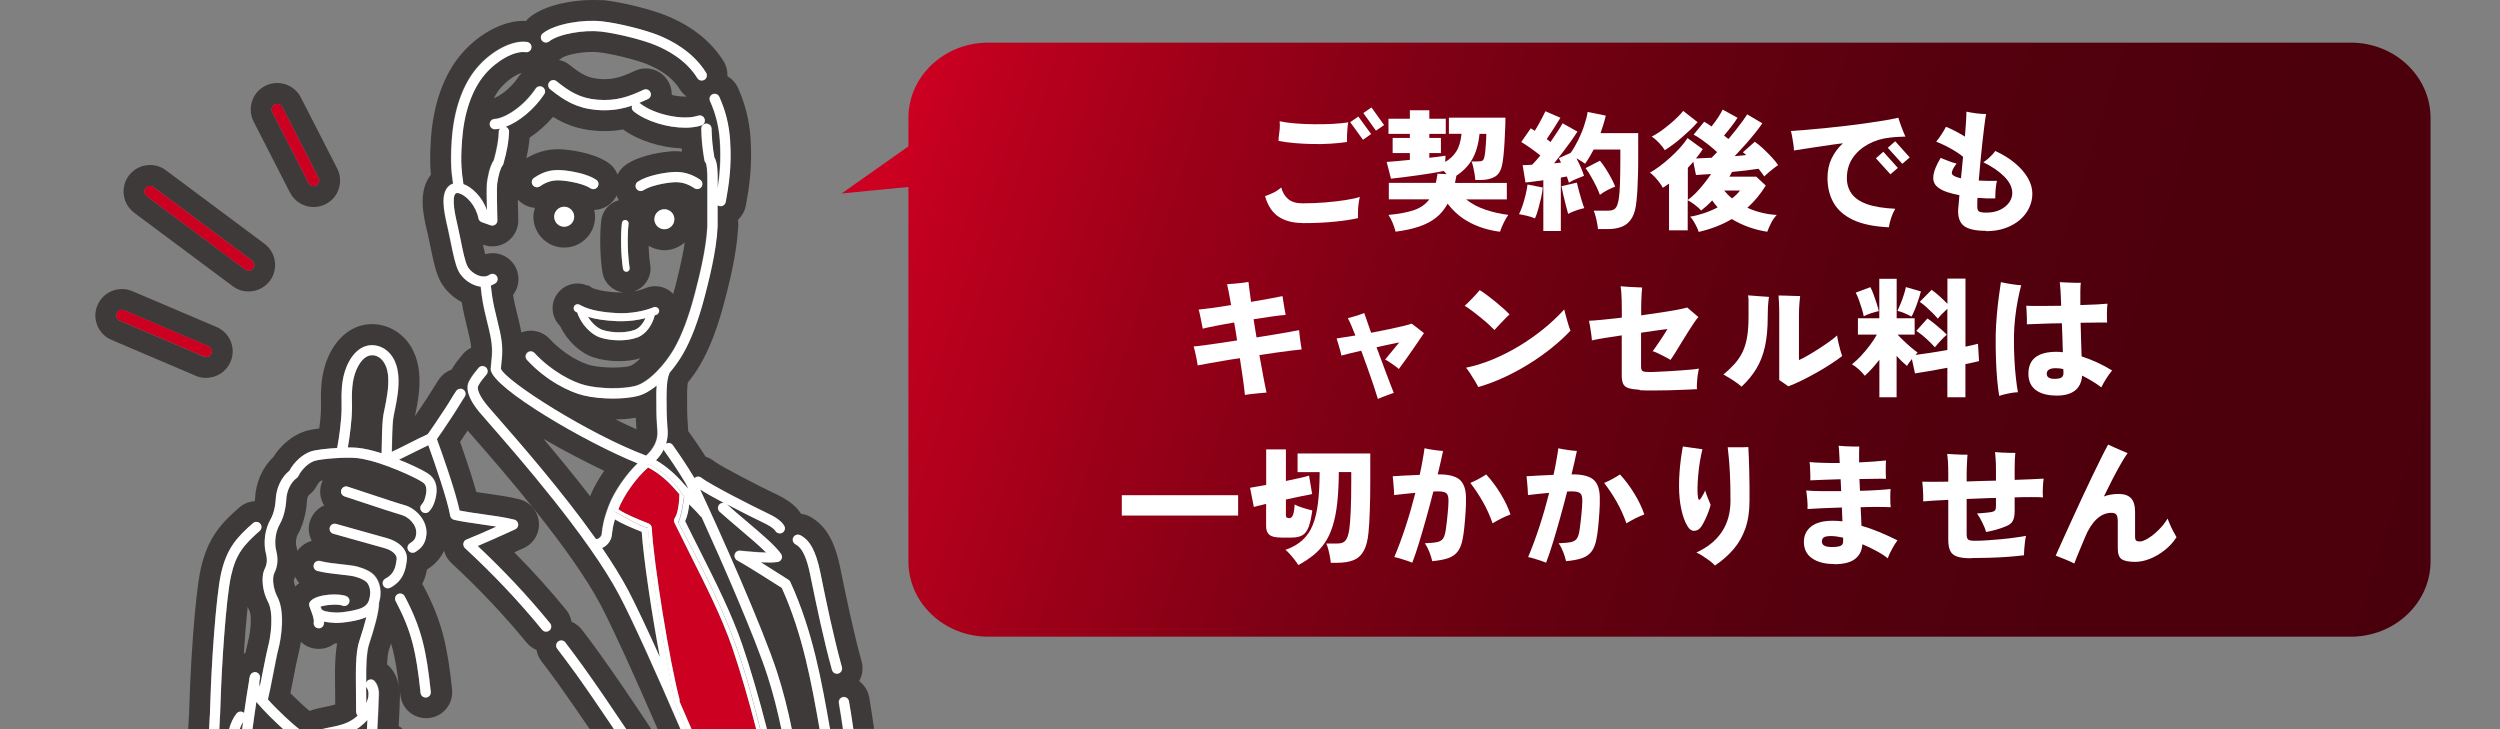 <?xml version="1.0" encoding="UTF-8"?>
<svg id="_レイヤー_1" data-name="レイヤー 1" xmlns="http://www.w3.org/2000/svg" xmlns:xlink="http://www.w3.org/1999/xlink" viewBox="0 0 360 105">
  <rect x="0" y="0" width="360" height="105" fill="#808080" stroke="none"/>
  <defs>
    <linearGradient id="_名称未設定グラデーション_31" data-name="名称未設定グラデーション 31" x1="132.06" y1="14.58" x2="350.19" y2="83.7" gradientUnits="userSpaceOnUse">
      <stop offset="0" stop-color="#cc0021"/>
      <stop offset=".03" stop-color="#c1001f"/>
      <stop offset=".17" stop-color="#9d0019"/>
      <stop offset=".31" stop-color="#7e0014"/>
      <stop offset=".45" stop-color="#670010"/>
      <stop offset=".61" stop-color="#56000e"/>
      <stop offset=".78" stop-color="#4d000c"/>
      <stop offset="1" stop-color="#4a000c"/>
    </linearGradient>
  </defs>
  <rect width="360" height="105" style="fill: none;"/>
  <g>
    <path d="M130.81,21.08v-4.09c0-5.99,5.14-10.85,11.48-10.85h196.23c6.34,0,11.48,4.86,11.48,10.85v63.84c0,5.99-5.14,10.85-11.48,10.85h-196.23c-6.34,0-11.48-4.86-11.48-10.85V26.92s-9.62.94-9.62.94l9.62-6.78Z" style="fill: url(#_名称未設定グラデーション_31);"/>
    <g>
      <path d="M187.55,32.11c-1.38,0-2.52-.3-3.43-.9-.91-.6-1.56-1.59-1.95-2.97.41-.14.81-.3,1.2-.49.39-.19.76-.44,1.13-.75.18.69.5,1.24.99,1.66.48.41,1.17.62,2.06.62,1.1,0,2.19-.04,3.27-.13s2.06-.2,2.94-.34c.88-.14,1.57-.29,2.06-.45-.08.3-.14.64-.19,1.03s-.08.75-.08,1.11,0,.66,0,.91c-.85.2-1.96.37-3.34.51-1.37.14-2.93.21-4.67.21ZM193.96,20.45c-.73.11-1.52.19-2.38.24-.86.05-1.74.07-2.63.05-.9-.02-1.76-.07-2.59-.14s-1.59-.18-2.27-.32c.01-.06.02-.12.03-.19,0-.06,0-.12,0-.19.06-.41.11-.83.15-1.24.04-.41.04-.81,0-1.2.63.14,1.37.24,2.23.31.86.07,1.75.11,2.69.12.93.01,1.83,0,2.7-.05s1.62-.12,2.26-.22c-.05.25-.09.55-.12.91-.03.36-.05.71-.06,1.05s0,.63,0,.86ZM196.27,20.13l-1.84-2.54,1.17-.81,1.84,2.52-1.17.83ZM198.14,18.82l-1.82-2.54,1.17-.81,1.82,2.54-1.17.81Z" style="fill: #fff;"/>
      <path d="M200.96,33.35c-.09-.36-.22-.77-.4-1.21-.18-.44-.38-.84-.62-1.19,1.58-.15,2.83-.39,3.75-.72.92-.33,1.63-.84,2.13-1.53h-5.83v-2.37h6.77c.05-.21.09-.43.13-.64.04-.21.08-.44.11-.68l1.3.06-.4-.45c-.46.1-1.02.2-1.67.31-.65.11-1.33.21-2.05.31-.71.1-1.41.19-2.09.28s-1.27.16-1.79.21l-.62-2.41c.41-.02.91-.07,1.49-.12s1.2-.12,1.85-.18v-.98h-2.48v-2.18h2.48v-.58h-3.08v-2.18h3.08v-1.22h2.8v1.22h2.37v2.18h-2.37v.58h1.67v2.18h-1.67v.68c.45-.05.88-.1,1.28-.15.4-.05.75-.1,1.05-.15l-.04.9c.66-.39,1.19-.88,1.58-1.49.39-.6.65-1.45.77-2.56h-1.82v-2.33h8.14c0,.46-.01,1.01-.04,1.64-.03.63-.06,1.27-.09,1.92-.04.65-.08,1.25-.14,1.81-.06.55-.12.98-.18,1.3-.16.89-.51,1.5-1.04,1.82s-1.25.49-2.15.49h-.7c-.01-.24-.05-.53-.1-.87-.06-.34-.12-.68-.2-1.02-.08-.33-.16-.59-.24-.78h.71c.44,0,.73-.04.86-.12.14-.08.24-.3.3-.65.04-.15.07-.37.1-.65.03-.28.06-.59.08-.91s.04-.64.06-.94c.01-.3.02-.53.02-.7h-.98c-.16,1.52-.52,2.74-1.06,3.67s-1.3,1.71-2.27,2.35c-.04.18-.07.35-.1.52-.03.17-.07.34-.1.52h7.46v2.37h-5.87c.83.65,1.78,1.16,2.87,1.51,1.08.36,2.16.6,3.22.72-.21.28-.43.65-.66,1.12-.23.47-.41.91-.54,1.31-1.54-.19-2.96-.61-4.26-1.28-1.3-.66-2.39-1.59-3.28-2.76-.44.8-.99,1.47-1.65,2-.66.53-1.48.96-2.44,1.29s-2.11.58-3.45.75Z" style="fill: #fff;"/>
      <path d="M221.04,31.45c-.31-.14-.69-.26-1.14-.37-.45-.11-.83-.18-1.16-.24.18-.34.34-.75.51-1.25s.31-1.01.44-1.55c.13-.54.22-1.03.27-1.47l2.2.43c-.04.41-.12.91-.24,1.48-.13.57-.27,1.12-.42,1.66s-.31.97-.46,1.3ZM222.24,33.26v-7.3c-.48.06-.93.12-1.37.18-.44.06-.84.1-1.2.14l-.41-2.5c.39,0,.85-.02,1.37-.06.18-.18.36-.38.56-.6.2-.23.41-.47.62-.73-.39-.31-.83-.65-1.32-1-.49-.35-.97-.66-1.43-.94l1.37-1.97c.09.05.18.11.28.17.1.06.2.13.3.19.18-.28.36-.59.55-.93s.37-.69.55-1.03c.18-.34.32-.63.43-.86l2.16.94c-.34.54-.68,1.08-1.02,1.63-.34.54-.66,1.02-.95,1.44.1.08.2.15.29.22.09.07.18.13.25.2.36-.53.71-1.03,1.02-1.51.32-.48.56-.88.72-1.19l2.14,1.2c-.25.4-.56.86-.93,1.38-.37.52-.77,1.06-1.19,1.61-.43.55-.84,1.08-1.24,1.58.18-.03.34-.04.51-.06s.33-.02.49-.04l-.32-.64,1.71-.77c.39-.55.75-1.17,1.09-1.86.34-.69.63-1.39.86-2.1.24-.71.4-1.35.49-1.93l2.61.53c-.09.4-.2.82-.33,1.24s-.27.85-.42,1.28h5.42v3.33c0,1.03,0,1.92-.03,2.69-.02.77-.05,1.44-.08,2.03s-.08,1.14-.13,1.65c-.09,1.07-.3,1.9-.65,2.49-.35.59-.81,1.01-1.39,1.26-.58.24-1.28.37-2.1.37h-1.41c-.02-.26-.07-.56-.13-.88-.06-.33-.13-.65-.22-.97-.08-.32-.17-.58-.27-.8h1.97c.35,0,.63-.04.85-.13.21-.09.38-.26.51-.53.12-.26.23-.65.3-1.17.08-.48.13-1.18.16-2.12.03-.93.05-2.23.05-3.9v-.96h-3.84c-.19.36-.39.72-.59,1.06-.21.34-.42.67-.65.99-.18-.14-.37-.27-.59-.4s-.44-.26-.65-.39c.23.44.44.89.64,1.34.2.46.35.86.45,1.19-.31.12-.68.27-1.1.44s-.78.35-1.08.55c-.04-.14-.08-.28-.13-.43-.05-.15-.11-.31-.17-.47-.13.03-.26.05-.41.08s-.3.05-.45.08v7.69h-2.52ZM225.81,30.79c-.09-.31-.2-.72-.33-1.23s-.25-1.01-.37-1.52-.2-.92-.26-1.23l2.22-.51c.06.29.16.66.28,1.13.12.46.26.93.4,1.4.14.47.27.85.39,1.14-.33.06-.72.18-1.19.34-.47.16-.85.33-1.14.49ZM230.38,28.05c-.12-.36-.31-.78-.54-1.26-.24-.48-.49-.95-.76-1.42-.27-.47-.52-.86-.76-1.16l2.07-1.07c.28.33.55.71.83,1.15.28.44.54.88.78,1.33s.44.86.59,1.25c-.35.13-.73.3-1.15.52s-.76.44-1.05.67Z" style="fill: #fff;"/>
      <path d="M244.62,33.43c-.05-.19-.14-.42-.27-.7-.13-.28-.28-.55-.45-.84-.17-.28-.34-.51-.52-.69.64-.1,1.3-.27,1.99-.5.69-.23,1.35-.51,1.97-.84-.14-.15-.27-.31-.4-.48s-.26-.34-.39-.52c-.25.28-.51.54-.78.78-.27.24-.54.47-.8.67-.24-.26-.55-.54-.93-.83-.38-.29-.72-.5-1.01-.64v4.33h-2.69v-6.73c-.15.1-.3.2-.44.3-.14.1-.3.2-.46.3-.1-.21-.25-.46-.46-.73-.21-.28-.44-.55-.69-.82-.25-.27-.48-.48-.7-.63.41-.23.88-.53,1.39-.91.51-.38,1.03-.81,1.55-1.28.52-.47,1-.95,1.43-1.43.43-.48.78-.94,1.04-1.36l2.2,1.6c-.15.23-.31.45-.47.68-.16.23-.33.45-.51.66.3-.01.65-.03,1.03-.05.39-.02.8-.04,1.22-.05.1-.1.22-.22.35-.36.13-.14.28-.29.44-.45-.31-.3-.67-.61-1.07-.93-.4-.32-.81-.62-1.21-.91-.41-.29-.77-.51-1.1-.68l1.52-1.86c.18.1.35.21.53.32.18.11.35.23.53.36.33-.4.64-.83.95-1.3s.52-.84.65-1.13l2.14,1.18c-.2.34-.49.75-.86,1.23-.37.48-.73.92-1.08,1.33.11.09.22.18.33.26s.21.17.31.24c.38-.45.74-.9,1.09-1.34.35-.44.67-.86.95-1.25.28-.39.5-.71.65-.96l2.18,1.28c-.25.39-.6.86-1.04,1.41-.44.55-.92,1.12-1.44,1.7s-1.02,1.12-1.5,1.63c.29-.02.57-.05.85-.08.28-.02.55-.05.81-.08-.09-.08-.17-.15-.24-.22-.08-.07-.15-.13-.23-.18l1.71-1.52c.4.28.81.61,1.24,1.02s.83.81,1.21,1.22c.38.41.69.79.91,1.13-.18.11-.39.27-.65.47-.26.2-.51.4-.75.61s-.44.39-.59.55c-.11-.16-.24-.34-.38-.53-.14-.19-.29-.38-.45-.58-.5.08-1.09.15-1.76.24-.67.08-1.36.15-2.06.22-.05.11-.11.23-.18.34-.07.11-.14.23-.2.34h3.87l1.37,1.28c-.76,1.24-1.65,2.31-2.65,3.2.66.3,1.36.54,2.08.71.72.18,1.44.28,2.15.32-.31.33-.59.72-.82,1.18-.23.46-.41.88-.54,1.24-.92-.14-1.81-.36-2.67-.67-.86-.31-1.68-.69-2.44-1.16-1.39.83-2.99,1.45-4.79,1.86ZM239.73,21.62c-.2-.33-.48-.68-.84-1.06-.36-.38-.71-.68-1.04-.89.36-.18.76-.42,1.2-.72.44-.31.88-.64,1.32-1.01.44-.36.84-.72,1.19-1.07.36-.35.63-.65.82-.9l2.07,1.62c-.3.35-.65.72-1.05,1.1-.4.38-.82.76-1.26,1.14-.44.38-.87.72-1.29,1.03s-.79.57-1.12.77ZM243.04,28.78c.39-.26.78-.6,1.18-1.01.4-.41.78-.86,1.16-1.33.38-.47.71-.93,1.02-1.38-.46.03-.89.05-1.27.08-.38.03-.69.04-.91.06l-.38-1.9c-.13.14-.25.28-.39.43-.13.15-.27.29-.4.43v4.62ZM249.41,28.57c.46-.35.85-.73,1.15-1.13h-2.28c.34.41.71.79,1.13,1.13Z" style="fill: #fff;"/>
      <path d="M271.99,32.73c-2.14-.1-3.86-.46-5.15-1.07s-2.23-1.44-2.81-2.47-.87-2.22-.87-3.56c0-1.03.19-1.96.58-2.78s.93-1.57,1.64-2.22c-.97.12-1.9.25-2.81.39-.91.13-1.73.25-2.46.37-.73.11-1.33.21-1.78.28,0-.24-.03-.53-.08-.88-.05-.35-.11-.7-.17-1.05-.06-.35-.13-.65-.19-.88.6-.04,1.33-.09,2.17-.16.85-.07,1.76-.15,2.74-.25.98-.1,1.98-.21,3-.33,1.02-.12,2.01-.24,2.96-.38s1.83-.27,2.62-.4c.8-.14,1.46-.27,1.98-.39.11.39.27.85.47,1.37.2.53.38.98.55,1.35-.29.01-.62.03-1,.04-.38.01-.8.05-1.28.11-1.13.12-2.16.44-3.09.95-.93.51-1.68,1.17-2.23,1.99-.55.82-.83,1.78-.83,2.89,0,.86.23,1.61.69,2.25.46.63,1.2,1.13,2.22,1.5,1.02.36,2.37.58,4.05.66-.24.43-.44.87-.59,1.33s-.27.92-.33,1.37ZM272.22,25.1l-2.09-2.31,1.07-.94,2.09,2.33-1.07.92ZM273.93,23.59l-2.09-2.31,1.07-.94,2.09,2.33-1.07.92Z" style="fill: #fff;"/>
      <path d="M285.97,33.24c-1.52,0-2.58-.25-3.19-.73-.61-.49-.87-1.3-.8-2.44.02-.19.05-.45.08-.79.02-.34.06-.73.09-1.17-.31-.06-.62-.13-.93-.21-.31-.08-.59-.16-.84-.24-.71-.24-1.24-.55-1.59-.93-.34-.38-.47-.9-.37-1.54.1-.65.44-1.46,1.03-2.45.43.16.83.32,1.2.47.38.15.74.26,1.09.34-.48.65-.7,1.11-.68,1.38.02.27.36.49,1.02.67.08.03.18.05.3.08.05-.5.1-1.01.15-1.53.05-.52.1-1.04.15-1.57-.33-.28-.71-.55-1.15-.82-.44-.27-.9-.52-1.37-.76s-.93-.44-1.35-.6c.28-.33.54-.69.8-1.1.26-.41.46-.75.61-1.04.33.12.75.32,1.26.58.51.26,1,.54,1.47.83.06-.8.12-1.52.16-2.16.04-.64.06-1.12.05-1.43.43.09.9.17,1.41.24s.99.1,1.43.1c-.08.4-.16.96-.25,1.68-.09.72-.19,1.53-.29,2.43-.1.9-.19,1.83-.28,2.77-.09.95-.17,1.85-.24,2.7.43.03.86.04,1.31.05.44,0,.88,0,1.31,0-.05.21-.1.48-.14.79s-.07.62-.08.93c-.01.31-.02.57-.02.8-.4.01-.82,0-1.25,0-.43-.02-.87-.05-1.31-.08-.01.24-.02.46-.03.66,0,.2,0,.37,0,.51-.01.39.06.65.22.77.16.12.51.19,1.06.19.76,0,1.43-.13,1.99-.4.56-.27,1-.62,1.31-1.05.31-.43.46-.89.46-1.36,0-.81-.38-1.6-1.14-2.37s-1.76-1.45-3.02-2.07c.29-.19.6-.44.92-.74.33-.31.59-.6.79-.89,1.09.5,2.03,1.08,2.83,1.75.8.66,1.41,1.37,1.85,2.12.44.75.66,1.52.66,2.29,0,.71-.16,1.4-.47,2.05-.31.65-.76,1.23-1.35,1.73-.59.5-1.29.9-2.11,1.18-.81.29-1.73.43-2.75.43Z" style="fill: #fff;"/>
      <path d="M179.27,56.88c-.05-.53-.14-1.26-.27-2.21-.13-.95-.29-1.98-.46-3.09-.85.12-1.67.25-2.46.39-.79.13-1.5.25-2.12.37-.63.11-1.12.21-1.49.28-.03-.2-.07-.47-.14-.82-.07-.34-.14-.69-.22-1.04s-.15-.64-.23-.87c.33-.02.8-.08,1.43-.16.63-.08,1.36-.18,2.2-.31s1.72-.26,2.63-.4c-.06-.44-.13-.87-.2-1.31s-.14-.86-.22-1.27c-.97.16-1.86.33-2.68.49-.82.16-1.44.29-1.85.4-.04-.23-.09-.51-.16-.85-.07-.34-.14-.68-.21-1.03-.07-.35-.14-.64-.22-.87.41-.04,1.05-.12,1.9-.23s1.78-.26,2.78-.42c-.13-.71-.24-1.34-.34-1.86-.1-.53-.18-.91-.24-1.15.29-.01.63-.03,1.03-.07.4-.03.79-.07,1.17-.12.38-.05.67-.09.88-.13.03.21.07.57.13,1.07.06.5.14,1.1.24,1.8.96-.16,1.85-.32,2.67-.47.81-.15,1.44-.27,1.86-.36.04.21.08.49.13.84.05.34.11.69.17,1.02.06.34.11.62.15.85-.46.03-1.11.1-1.93.22-.82.12-1.71.25-2.68.4.06.43.13.86.2,1.3s.14.88.22,1.32c.9-.15,1.76-.29,2.58-.42.81-.13,1.53-.25,2.15-.37.62-.11,1.09-.2,1.4-.26.02.24.06.53.09.88.04.35.08.7.14,1.03.06.34.1.63.14.87-.34.03-.82.08-1.44.16-.62.08-1.33.18-2.12.28-.8.11-1.64.23-2.53.37.2,1.13.39,2.17.57,3.12.18.95.33,1.71.46,2.28-.29.02-.63.06-1.02.09-.39.04-.78.08-1.16.12s-.7.09-.96.14Z" style="fill: #fff;"/>
      <path d="M198.41,57.43c-.14-.46-.33-1.07-.58-1.82-.25-.75-.53-1.57-.85-2.46-.31-.89-.63-1.77-.96-2.65-.61.14-1.18.27-1.69.4-.51.12-.9.23-1.17.3-.04-.21-.1-.48-.19-.79-.09-.31-.18-.62-.27-.93-.09-.31-.17-.55-.23-.74.31-.05.71-.11,1.18-.19.47-.08.98-.16,1.53-.24-.21-.54-.41-1.03-.6-1.46s-.35-.78-.49-1.04c.21-.05.47-.12.76-.2.29-.08.59-.17.88-.27.29-.1.54-.19.72-.26.09.24.22.61.39,1.11.18.5.38,1.08.6,1.73.86-.16,1.7-.33,2.51-.5.81-.17,1.51-.33,2.11-.47.6-.14,1-.26,1.21-.35.14.1.32.24.55.41s.45.35.68.53.41.32.55.43c-.16.24-.4.58-.7,1.03s-.63.94-1,1.46c-.36.52-.72,1.02-1.06,1.5-.35.48-.63.88-.86,1.18-.14-.14-.33-.29-.57-.46s-.49-.34-.74-.51c-.25-.17-.47-.3-.66-.4.11-.12.26-.3.45-.54.19-.23.39-.48.6-.73.21-.26.41-.5.58-.71.18-.22.31-.38.4-.48-.24.05-.66.14-1.26.26-.6.12-1.27.27-2.01.43.26.7.52,1.4.78,2.1.26.7.5,1.35.73,1.96.23.61.43,1.13.6,1.57.17.44.29.75.37.94-.19.08-.43.17-.73.27s-.59.21-.87.32c-.28.11-.51.2-.69.29Z" style="fill: #fff;"/>
      <path d="M215.2,47.52c-.23-.24-.52-.52-.87-.84-.36-.32-.74-.65-1.15-.98-.41-.33-.81-.65-1.2-.94-.39-.29-.75-.54-1.06-.72.21-.2.47-.45.76-.74.29-.29.57-.59.84-.88.26-.29.45-.5.56-.64.29.17.64.41,1.04.71s.82.63,1.25.98c.43.35.82.69,1.18,1.01.36.32.63.59.82.8-.19.16-.41.38-.68.66s-.53.55-.8.84c-.27.28-.5.53-.69.74ZM212.87,55.73c-.11-.23-.28-.52-.5-.89-.22-.37-.45-.73-.68-1.09-.23-.36-.43-.62-.59-.8,1.24-.25,2.5-.64,3.79-1.17,1.28-.53,2.54-1.16,3.78-1.9,1.23-.74,2.41-1.56,3.53-2.46,1.12-.9,2.13-1.86,3.05-2.86.04.19.1.43.18.73s.17.61.26.93c.09.32.18.61.26.86.08.25.15.43.2.53-.79.84-1.69,1.67-2.7,2.48-1.01.81-2.09,1.58-3.25,2.3-1.16.72-2.36,1.37-3.59,1.94s-2.48,1.04-3.73,1.4Z" style="fill: #fff;"/>
      <path d="M236.11,56.13c-.69-.04-1.22-.12-1.6-.24-.38-.12-.63-.32-.77-.61-.14-.29-.21-.69-.21-1.2v-5.79c-.97.14-1.85.28-2.65.41-.8.14-1.35.24-1.65.32-.01-.24-.04-.54-.09-.89-.05-.36-.1-.71-.16-1.07-.06-.36-.11-.65-.16-.87.39-.01,1.01-.06,1.85-.14.85-.08,1.8-.19,2.87-.31v-1.2c0-.45,0-.9-.02-1.34-.01-.44-.03-.85-.06-1.2-.03-.36-.06-.62-.09-.78.28.03.61.05,1.02.08.4.03.8.04,1.18.06.39.01.69.03.9.04-.02.18-.05.44-.07.8-.02.36-.03.73-.05,1.11-.01.38-.02.71-.02.97v1.13c.95-.14,1.87-.27,2.75-.4s1.67-.26,2.35-.39c.68-.12,1.19-.24,1.53-.34.15.12.34.28.55.47.22.19.43.37.63.54s.34.29.43.37c-.15.14-.34.39-.58.74s-.51.77-.81,1.24c-.3.47-.61.96-.92,1.48-.31.51-.62,1.01-.91,1.49-.29.48-.56.88-.8,1.22-.16-.11-.41-.26-.75-.43s-.68-.34-1.02-.51c-.34-.16-.6-.27-.79-.32.12-.16.28-.38.47-.66s.39-.57.6-.88c.21-.31.41-.62.6-.91.19-.29.34-.54.45-.74-.23.02-.69.08-1.39.18-.7.09-1.5.21-2.41.35v4.83c0,.38.08.61.23.7.15.09.5.13,1.03.13.19,0,.52,0,.99-.03.47-.02,1.01-.05,1.62-.08.61-.04,1.22-.08,1.82-.12.61-.04,1.15-.09,1.62-.13.47-.04.81-.09,1.01-.14-.06.29-.12.62-.17,1-.05.38-.08.74-.1,1.09-.02.35-.02.65,0,.88-.46.02-1.06.05-1.78.08-.72.03-1.49.06-2.3.08-.81.02-1.59.03-2.33.03s-1.35-.01-1.84-.04Z" style="fill: #fff;"/>
      <path d="M250.76,55.66c-.33-.29-.72-.59-1.19-.89-.47-.31-.94-.59-1.4-.84.64-.53,1.18-1.05,1.64-1.56.45-.51.82-1.08,1.12-1.68.29-.61.51-1.32.65-2.14.14-.82.21-1.79.21-2.92v-.86c0-.67,0-1.15,0-1.45,0-.3-.03-.56-.07-.79.46.04.98.08,1.56.12s1.06.08,1.45.1c-.02.2-.05.41-.08.64-.02.23-.05.51-.07.87-.02.35-.03.82-.03,1.41,0,1.63-.13,3.05-.4,4.25-.27,1.2-.68,2.26-1.24,3.18-.56.92-1.27,1.77-2.13,2.58ZM257.53,55.64c-.2-.15-.43-.31-.68-.48-.25-.17-.46-.32-.64-.44v-9.4c0-.69-.01-1.28-.04-1.78-.03-.5-.04-.82-.06-.99.26,0,.59,0,.99.02.4.01.79.03,1.18.04.39.01.7.02.94.02-.02.18-.06.52-.1,1.02-.04.51-.07,1.07-.07,1.68v6.52c.35-.15.78-.37,1.29-.67.51-.29,1.03-.62,1.58-.97.55-.35,1.05-.7,1.52-1.03.47-.34.84-.63,1.1-.88.04.3.1.65.19,1.03.09.39.18.76.28,1.11.1.35.19.63.26.83-.49.38-1.06.77-1.7,1.19s-1.33.83-2.04,1.23-1.42.77-2.11,1.11c-.69.34-1.32.61-1.9.83Z" style="fill: #fff;"/>
      <path d="M270.63,57.2v-5.4c-.35.45-.71.87-1.06,1.27-.36.39-.71.74-1.04,1.04-.24-.31-.52-.62-.86-.92-.33-.3-.66-.54-.99-.73.43-.34.86-.74,1.3-1.21s.86-.97,1.26-1.5c.4-.53.75-1.06,1.03-1.57h-2.73v-2.35h3.08v-5.68h2.5v5.68h2.59v2.35h-2.46c.25.28.55.58.91.92.36.34.71.66,1.07.96.36.3.66.54.91.71-.05.05-.1.1-.15.16s-.11.12-.17.18c.6-.08,1.31-.18,2.13-.3.82-.13,1.65-.26,2.47-.41v-5.94c-.24.23-.49.47-.76.74-.27.27-.47.5-.61.69-.21-.25-.47-.52-.76-.82-.29-.29-.6-.58-.92-.87-.32-.29-.63-.53-.93-.73l1.71-1.73c.35.24.73.54,1.15.92s.79.74,1.13,1.09v-3.63h2.6v9.8c.39-.08.74-.15,1.04-.23.31-.08.56-.14.76-.19l.15,2.5c-.24.05-.52.12-.86.2-.33.08-.7.16-1.1.23v4.78h-2.6v-4.25c-.89.16-1.75.32-2.59.47s-1.53.26-2.07.34l-.45-2.07c-.14.17-.27.35-.4.53s-.23.33-.3.47c-.49-.4-.99-.88-1.5-1.45v5.96h-2.5ZM268.38,45.56c-.05-.29-.14-.65-.27-1.08-.13-.43-.28-.87-.43-1.3-.16-.43-.31-.78-.46-1.04l2.11-.79c.14.24.29.58.45,1.01.16.44.32.89.46,1.34.14.46.25.82.31,1.1-.34.06-.72.17-1.16.32s-.77.29-1.01.43ZM275.28,45.6c-.26-.15-.6-.31-1.01-.49-.41-.18-.76-.29-1.04-.34.12-.25.27-.58.44-1,.17-.41.33-.84.47-1.29.14-.45.25-.82.31-1.14l2.16.62c-.05.23-.13.51-.24.85-.11.34-.23.69-.36,1.05-.13.36-.26.7-.4,1.01-.13.31-.25.55-.35.72ZM278.62,50c-.33-.36-.74-.77-1.23-1.23-.5-.46-.98-.83-1.44-1.12l1.6-1.79c.29.19.6.42.95.7.34.28.68.56,1.01.85.33.29.6.55.83.79-.25.2-.54.48-.88.85-.34.36-.61.68-.83.96Z" style="fill: #fff;"/>
      <path d="M287.89,57.01c-.11-.62-.21-1.37-.29-2.28-.08-.9-.14-1.9-.18-3s-.05-2.25-.04-3.47c.02-.95.08-1.9.16-2.85.08-.95.18-1.83.29-2.66s.21-1.54.3-2.12c.39.09.86.18,1.43.27.56.09,1.06.15,1.49.18-.16.6-.32,1.31-.48,2.12s-.29,1.67-.39,2.57c-.1.9-.16,1.78-.17,2.64-.01,1.1,0,2.17.06,3.21.05,1.03.12,1.97.22,2.81.09.84.19,1.52.29,2.05-.39.01-.85.07-1.37.18s-.97.22-1.32.35ZM296.13,56.96c-1.27,0-2.26-.26-2.97-.79s-1.07-1.31-1.07-2.35c0-2.11,1.35-3.16,4.06-3.16.29,0,.59.02.9.06-.01-.63-.03-1.3-.06-2.01-.03-.71-.05-1.44-.08-2.16-.99.01-1.94.03-2.84.07-.9.03-1.64.06-2.2.08.01-.24.01-.53,0-.87s-.02-.68-.04-1.02-.03-.59-.06-.78c.54.03,1.26.03,2.17.03.91,0,1.86-.02,2.87-.03-.03-.81-.06-1.53-.09-2.13-.04-.61-.08-1.03-.11-1.27.28.01.6.03.97.05.37.02.74.03,1.12.04.38,0,.69,0,.94,0-.04.2-.06.59-.07,1.17,0,.58,0,1.26,0,2.04.88-.03,1.67-.06,2.37-.09.7-.04,1.22-.08,1.54-.11-.05.39-.08.85-.08,1.38s0,.98.03,1.34c-.35,0-.87,0-1.55,0-.68,0-1.44.02-2.27.03.02.87.05,1.72.07,2.57.02.85.04,1.6.07,2.27,1.57.51,3.03,1.19,4.4,2.03-.29.34-.57.73-.85,1.17-.28.44-.51.86-.71,1.26-.43-.33-.87-.63-1.34-.91s-.94-.54-1.42-.78c-.15,1.92-1.39,2.88-3.7,2.88ZM295.9,54.55c.51,0,.86-.08,1.02-.24.17-.16.24-.41.22-.73-.01-.05-.02-.11-.02-.19v-.24c-.2-.05-.39-.08-.57-.1-.18-.02-.35-.03-.52-.03-.87,0-1.3.27-1.3.81,0,.49.39.73,1.17.73Z" style="fill: #fff;"/>
      <path d="M161.54,74.24v-2.93h16.75v2.93h-16.75Z" style="fill: #fff;"/>
      <path d="M184.41,77.4c-.75,0-1.29-.12-1.61-.38s-.48-.67-.48-1.24v-3.22c-.35.09-.68.17-.98.24-.3.07-.56.13-.79.2l-.54-2.76c.28-.05.61-.11,1.02-.18.4-.07.83-.15,1.3-.24v-5.11h2.84v4.55c.66-.14,1.29-.27,1.87-.4.58-.13,1.07-.25,1.46-.37l.45,2.65c-.36.08-.89.18-1.58.32-.69.14-1.42.29-2.2.47v2.24c0,.19.04.31.13.36.09.05.21.08.38.08.2,0,.36-.13.49-.4.12-.26.21-.78.26-1.56.29.16.68.32,1.17.47.49.15.95.28,1.37.38-.14,1-.31,1.79-.52,2.36-.21.57-.5.97-.88,1.2-.38.23-.91.35-1.57.35h-1.58ZM186.97,81.39c-.15-.25-.35-.53-.59-.84-.24-.31-.49-.59-.72-.85s-.43-.43-.56-.52c.99-.35,1.81-.81,2.44-1.39.64-.58,1.14-1.3,1.49-2.18.36-.88.61-1.94.76-3.19s.23-2.72.24-4.43h-3.18v-2.69h10.47v3.95c0,1.62-.02,3.05-.07,4.3-.04,1.25-.1,2.27-.18,3.07-.1,1.15-.33,2.05-.69,2.7-.36.65-.85,1.09-1.47,1.34s-1.38.38-2.28.38h-1c-.02-.28-.07-.59-.13-.93-.06-.34-.14-.68-.23-1.02-.09-.33-.18-.6-.28-.82h1.58c.31,0,.58-.05.81-.15.23-.1.41-.3.56-.59.15-.29.27-.74.36-1.33.08-.49.14-1.34.2-2.55.06-1.21.08-2.68.08-4.41v-1.26h-1.79c-.01,1.7-.09,3.19-.23,4.46-.14,1.27-.36,2.36-.65,3.29-.29.93-.66,1.73-1.12,2.41-.46.68-1,1.27-1.64,1.79-.63.51-1.37,1-2.21,1.45Z" style="fill: #fff;"/>
      <path d="M203.38,81.03c-.18-.08-.43-.17-.75-.28-.33-.11-.66-.22-1.01-.32-.34-.1-.62-.17-.84-.21.56-1.33,1.11-2.8,1.64-4.43.53-1.62.99-3.23,1.39-4.82-.55.05-1.1.1-1.64.16-.54.06-1.01.11-1.41.16,0-.21-.01-.48-.04-.81-.03-.33-.05-.66-.08-1.01-.03-.34-.06-.64-.09-.89.49-.02,1.08-.06,1.77-.1s1.4-.08,2.12-.1c.15-.7.29-1.38.4-2.03.12-.65.22-1.25.29-1.8.36.09.8.17,1.32.24.51.08.96.13,1.35.15-.2.98-.46,2.1-.77,3.37h.06c1.42-.01,2.43.23,3.05.72.61.5.93,1.34.96,2.53.01.71,0,1.46-.06,2.24-.05.78-.11,1.5-.18,2.15-.07.66-.14,1.18-.22,1.57-.14.79-.37,1.41-.7,1.86-.33.45-.79.78-1.38.99-.6.21-1.37.35-2.32.44-.09-.4-.22-.83-.4-1.3s-.4-.89-.67-1.28c.79-.03,1.39-.08,1.79-.17.4-.09.69-.27.86-.54.17-.27.29-.68.37-1.23.1-.7.19-1.43.26-2.19.08-.76.12-1.38.13-1.87.02-.58-.07-.97-.27-1.17s-.6-.3-1.19-.3h-.32c-.13,0-.26,0-.4.02-.31,1.24-.65,2.49-1,3.75s-.7,2.45-1.04,3.57-.67,2.1-.99,2.92ZM214.93,75.35c-.38-1.09-.85-2.13-1.41-3.11-.56-.98-1.16-1.88-1.79-2.7.39-.16.78-.35,1.17-.56.39-.21.76-.43,1.11-.66.74.8,1.43,1.72,2.06,2.75.63,1.03,1.11,2.03,1.44,3.01-.44.16-.88.36-1.33.58-.45.23-.86.46-1.25.7Z" style="fill: #fff;"/>
      <path d="M222.65,81.03c-.18-.08-.43-.17-.75-.28-.33-.11-.66-.22-1.01-.32-.34-.1-.62-.17-.84-.21.56-1.33,1.11-2.8,1.64-4.43.53-1.62.99-3.23,1.39-4.82-.55.05-1.1.1-1.64.16-.54.06-1.01.11-1.41.16,0-.21-.01-.48-.04-.81-.03-.33-.05-.66-.08-1.01-.03-.34-.06-.64-.09-.89.49-.02,1.08-.06,1.77-.1s1.4-.08,2.12-.1c.15-.7.29-1.38.4-2.03.12-.65.22-1.25.29-1.8.36.09.8.17,1.32.24.51.08.96.13,1.35.15-.2.98-.46,2.1-.77,3.37h.06c1.42-.01,2.43.23,3.05.72.61.5.93,1.34.96,2.53.01.71,0,1.46-.06,2.24-.05.78-.11,1.5-.18,2.15-.07.66-.14,1.18-.22,1.57-.14.79-.37,1.41-.7,1.86-.33.45-.79.78-1.38.99-.6.21-1.37.35-2.32.44-.09-.4-.22-.83-.4-1.3s-.4-.89-.67-1.28c.79-.03,1.39-.08,1.79-.17.4-.09.69-.27.86-.54.17-.27.29-.68.37-1.23.1-.7.19-1.43.26-2.19.08-.76.12-1.38.13-1.87.02-.58-.07-.97-.27-1.17s-.6-.3-1.19-.3h-.32c-.13,0-.26,0-.4.02-.31,1.24-.65,2.49-1,3.75s-.7,2.45-1.04,3.57-.67,2.1-.99,2.92ZM234.2,75.35c-.38-1.09-.85-2.13-1.41-3.11-.56-.98-1.16-1.88-1.79-2.7.39-.16.78-.35,1.17-.56.39-.21.76-.43,1.11-.66.74.8,1.43,1.72,2.06,2.75.63,1.03,1.11,2.03,1.44,3.01-.44.16-.88.36-1.33.58-.45.23-.86.46-1.25.7Z" style="fill: #fff;"/>
      <path d="M243.02,75.8c-.39-.61-.69-1.44-.91-2.46-.22-1.03-.33-2.14-.33-3.35,0-.63.02-1.28.07-1.95s.11-1.33.2-1.98c.09-.65.18-1.24.28-1.77.49.06.97.13,1.46.21.48.08.94.14,1.36.19-.12.49-.24,1.05-.35,1.69-.11.64-.19,1.29-.25,1.96-.06.67-.1,1.3-.11,1.89-.01.59.01,1.08.08,1.47.08.38.23.36.47-.04.08-.14.17-.3.29-.49.12-.19.2-.38.25-.56.1.34.24.72.41,1.14.18.42.31.74.39.95-.06.26-.16.58-.3.96-.14.38-.29.75-.47,1.13-.18.38-.36.71-.56,1.02-.26.39-.59.6-.98.63-.39.03-.72-.18-1-.63ZM246.95,81.43c-.2-.23-.47-.46-.8-.71-.33-.24-.67-.47-1.01-.69-.34-.21-.63-.37-.86-.47,1.62-.74,2.84-1.73,3.67-2.98.83-1.25,1.24-2.74,1.24-4.48,0-1.59-.03-2.89-.08-3.88-.05-1-.11-1.79-.17-2.38-.06-.59-.11-1.07-.15-1.43h.89c.36,0,.72,0,1.1,0,.38,0,.7-.02.98-.03.03.35.05.83.07,1.43.02.6.04,1.27.06,1.99.02.73.03,1.46.04,2.21,0,.75,0,1.45,0,2.1,0,1.53-.2,2.86-.6,4-.4,1.13-.97,2.13-1.71,2.99s-1.63,1.64-2.67,2.34Z" style="fill: #fff;"/>
      <path d="M264.13,81.22c-1.35,0-2.42-.28-3.2-.83s-1.17-1.33-1.17-2.35c0-.93.35-1.67,1.04-2.22.7-.55,1.73-.83,3.09-.83.24,0,.47,0,.71.02.23.01.47.03.71.06l-.08-1.99c-.94.03-1.84.06-2.71.1-.87.04-1.61.08-2.24.12.02-.36.02-.8-.03-1.32-.04-.51-.1-.96-.16-1.35.48.05,1.17.08,2.08.09.91.01,1.9.01,2.96,0l-.08-1.71c-.85.03-1.66.05-2.44.08-.77.03-1.41.05-1.93.08.01-.25.02-.54,0-.87,0-.33-.02-.66-.03-.99-.01-.33-.04-.58-.08-.77.53.05,1.17.09,1.94.11.76.03,1.57.03,2.41.02-.03-.63-.05-1.16-.08-1.59-.03-.43-.05-.73-.08-.89.26.03.58.05.94.07.36.02.73.03,1.09.04.36,0,.68,0,.94,0-.01.24-.02.55-.02.94v1.35c.78-.04,1.5-.08,2.17-.13.67-.05,1.24-.1,1.7-.15-.01.23-.02.5-.03.84,0,.33,0,.66,0,.99,0,.33.02.6.03.81-.44-.01-.98-.02-1.61,0-.63,0-1.31.02-2.02.03h-.19c.01.28.03.55.04.84.01.28.02.57.04.86.93-.02,1.79-.06,2.58-.11.79-.05,1.4-.1,1.82-.15-.03.35-.04.79-.04,1.31s.02.96.06,1.31c-.53-.02-1.17-.04-1.92-.04s-1.55.01-2.41.04c.02.49.05.96.07,1.4.02.44.03.87.05,1.27.84.24,1.69.54,2.56.9.87.36,1.74.76,2.63,1.2-.24.31-.5.72-.77,1.22-.28.5-.49.96-.64,1.37-.41-.34-.94-.69-1.59-1.04s-1.33-.69-2.06-.99c-.05.9-.4,1.61-1.05,2.12-.65.51-1.67.76-3.05.76ZM263.76,78.77c.69,0,1.14-.07,1.36-.21.22-.14.32-.38.29-.71v-.43c-.31-.06-.61-.12-.89-.16-.28-.04-.55-.07-.8-.07-.58,0-.95.07-1.12.21-.17.14-.25.33-.25.58,0,.53.47.79,1.41.79Z" style="fill: #fff;"/>
      <path d="M283.86,80.39c-.89,0-1.57-.08-2.05-.25-.48-.17-.81-.45-.99-.84-.18-.39-.27-.92-.27-1.6v-5.72c-.8.04-1.52.08-2.15.11-.63.04-1.12.08-1.46.11.01-.24.01-.53,0-.88-.01-.34-.03-.7-.05-1.05-.02-.36-.05-.66-.08-.91.38.01.87.02,1.47.02s1.27,0,2.01-.02h.26v-1.15c0-.78-.02-1.39-.05-1.82s-.07-.78-.1-1.03c.29.01.62.03.99.06s.73.04,1.08.05.63,0,.85,0c-.01.18-.03.42-.05.74s-.03.66-.05,1.02c-.01.36-.02.69-.02.99v1.11c.69-.03,1.39-.05,2.11-.07.71-.02,1.42-.03,2.11-.05v-1.64c0-.58-.02-1.07-.05-1.49-.03-.41-.06-.74-.08-.98.3.03.63.05,1,.07.36.02.72.03,1.06.04.34,0,.63,0,.86,0-.02.24-.05.54-.07.9-.02.36-.03.82-.03,1.37v1.62c.9-.03,1.72-.06,2.44-.09.73-.04,1.3-.07,1.73-.09-.05.39-.09.84-.11,1.34-.03.51-.02.96.02,1.36-.41-.03-.97-.04-1.68-.04s-1.51.01-2.4.04v1.96c0,.67-.1,1.15-.29,1.47s-.51.56-.95.73c-.5.21-1,.38-1.49.51s-.95.23-1.37.32c-.11-.38-.29-.83-.55-1.35-.25-.53-.51-.96-.77-1.32.19-.01.42-.03.71-.05.28-.02.55-.04.81-.08s.45-.06.57-.08c.29-.06.47-.16.54-.28.07-.13.1-.35.1-.68v-1.07c-.69.01-1.39.03-2.11.07-.71.03-1.42.06-2.11.08v5.1c0,.36.07.61.21.73.14.12.43.19.86.19.63,0,1.29-.02,1.98-.07s1.38-.1,2.07-.17c.68-.07,1.32-.14,1.92-.23.6-.08,1.1-.16,1.51-.24-.06.26-.12.57-.16.93s-.08.71-.1,1.04c-.03.34-.04.61-.04.83-.71.09-1.52.16-2.41.23-.89.06-1.79.11-2.69.13-.9.02-1.74.04-2.5.04Z" style="fill: #fff;"/>
      <path d="M298.73,81.16c-.43-.21-.9-.43-1.42-.64-.52-.21-.95-.38-1.29-.51.29-.64.63-1.41,1.03-2.3.4-.9.84-1.86,1.32-2.9.48-1.04.96-2.09,1.46-3.16.5-1.07.98-2.09,1.45-3.07s.9-1.87,1.3-2.66c.4-.79.72-1.42.99-1.9.21.1.49.23.83.38.34.16.69.31,1.04.46.36.15.67.28.93.39-.28.39-.6.9-.96,1.53-.36.63-.75,1.35-1.17,2.15-.41.8-.84,1.66-1.28,2.56.63-.24,1.34-.36,2.14-.36s1.41.21,1.79.64c.38.43.56,1.07.56,1.92v3.59c0,.28.05.46.14.55.09.09.28.14.57.14s.67-.15,1.16-.44c.48-.29.98-.69,1.49-1.19.51-.5.96-1.06,1.33-1.67.09.26.21.57.36.91s.31.68.49,1c.18.32.32.58.43.78-.46.71-1.03,1.34-1.71,1.87-.68.53-1.38.95-2.12,1.24-.73.29-1.43.44-2.1.44-.95,0-1.61-.13-1.98-.39-.37-.26-.55-.78-.55-1.54v-3.87c0-.51-.07-.85-.22-1.02s-.38-.24-.71-.24c-.76,0-1.47.3-2.12.91-.65.61-1.19,1.46-1.65,2.57-.31.76-.6,1.45-.86,2.06s-.49,1.2-.71,1.78Z" style="fill: #fff;"/>
    </g>
  </g>
  <g>
    <path d="M87.05,11.4c1.66,0,2.91-.52,4.37-1.2.49-.23,1.02-.35,1.57-.35,1.45,0,2.78.85,3.39,2.17.25.53.36,1.09.34,1.65.64.15,1.31.24,1.95.24.08,0,.14,0,.2,0-.4-.28-.74-.65-1.01-1.08-1.17-1.9-3.28-3.02-4.83-3.64-1.48-.58-4.81-1.44-6.88-1.67-.27-.03-.56-.04-.88-.04-2.1,0-3.96.56-4.36.85-.14.11-.3.21-.45.3.57.12,1.11.37,1.56.73,1.77,1.42,2.71,1.87,4.23,2,.27.02.53.04.79.04Z" style="fill: none;"/>
    <path d="M35.66,87.41c-.21,2-.4,4.39-.55,6.73.08-.04.16-.08.23-.11.14-.69.26-1.25.37-1.63.45-1.66.51-3.79.24-4.37-.1-.19-.2-.4-.29-.61Z" style="fill: none;"/>
    <path d="M43.09,83.96c-.24-.27-.44-.57-.59-.89-.06.17-.13.33-.2.5.02.25.11.66.23.9.18-.19.36-.36.56-.51Z" style="fill: none;"/>
    <path d="M46.29,69.63c.05-.16.12-.31.19-.45-.13.02-.25.04-.31.06-.04.03-.37.32-.56.7-.27.53-.67.99-1.14,1.34-.05.05-.25.38-.27.83-.02.45-.16,2.83-1.33,4.86-.24.41-.33,1.15-.21,1.61.06.25.12.5.16.75.5-.71,1.23-1.23,2.07-1.46-.44-.85-.55-1.82-.28-2.75.31-1.08,1.1-1.93,2.08-2.37-.06-.09-.13-.18-.18-.28-.45-.89-.53-1.9-.22-2.85Z" style="fill: none;"/>
    <path d="M55.98,93.67c-.07.22-.19.76-.24,2,.22.18.41.38.59.6.62.79.99,1.72,1.13,2.74-.3-2.62-.62-4.55-1.16-6.35-.1.33-.21.65-.33,1.01Z" style="fill: none;"/>
    <path d="M42.93,94.34c-.14.5-.46,2.17-.7,3.38-.15.76-.29,1.47-.41,2.09,1.19,1.2,2.45,2.32,2.75,2.54h0c.18-.06.36-.11.55-.17.59-.18,1.17-.29,1.74-.41.5-.1.99-.2,1.41-.33,0-.19,0-.39,0-.6-.01-1.24-.03-2.81-.03-3.69,0-1.45.04-3.06.31-4.5-.02,0-.36,0-.36,0-.64.49-1.43.78-2.29.78-.2,0-.4-.02-.61-.05-.75-.13-1.43-.46-1.96-.97-.16,1-.34,1.72-.4,1.92Z" style="fill: none;"/>
    <path d="M91.63,61.54c-.03-.49-.06-.94-.08-1.39-1.04.17-2.08.23-2.9.25,1.01.5,2.01.98,3,1.41l-.02-.27Z" style="fill: none;"/>
    <path d="M93.41,35.38c.03.99.1,1.98.22,2.72.28,1.71-.76,3.33-2.36,3.85.62-.11,1.21-.27,1.71-.48.45-.18.9-.27,1.37-.27,1.01,0,1.93.42,2.59,1.12.07-.24.14-.48.2-.74.36-1.37,1.08-4.12,1.46-6.7-.78.7-1.81,1.13-2.94,1.13-.83,0-1.6-.24-2.26-.64Z" style="fill: none;"/>
    <path d="M81.12,21.51c.68.05,4.16.38,6.41,1.88.66.44,1.13,1.05,1.4,1.73.29-.58.71-1.08,1.26-1.45,2.23-1.49,5.71-1.83,6.39-1.88.25-.02.5-.03.74-.03.3,0,.6.04.89.07-.02-.16-.04-.31-.06-.47-3.02-.11-6.29-1.16-8.43-2.73-.88.16-1.77.24-2.67.24-.46,0-.95-.02-1.45-.07-2.4-.21-4.25-.93-5.96-1.98-1,1.16-2.16,2.19-3.37,2.99-.07.91-.23,1.9-.47,2.96,1.45-.87,2.92-1.3,4.56-1.3.25,0,.51,0,.77.03Z" style="fill: none;"/>
    <path d="M85.42,51.43c-1.92-.65-3.76-2.42-4.75-4.5-1.14-1.12-1.42-2.92-.58-4.36.65-1.09,1.83-1.76,3.08-1.76.49,0,.97.1,1.42.29h.19l.55.37c.54.22,1.65.54,3.75.63.13,0,.26,0,.39,0,.1,0,.2-.01.31-.01-1.52-.18-2.76-1.33-3.01-2.89-.35-2.17-.43-5.38-.17-7.47.17-1.43,1.21-2.56,2.54-2.92-.14-.21-.25-.43-.34-.66-.07.14-.13.28-.22.41-.67,1.01-1.78,1.62-2.99,1.66.07.32.12.64.12.98,0,2.45-1.99,4.44-4.44,4.44s-4.44-1.99-4.44-4.44c0-.45.09-.87.21-1.28-.94-.08-1.82-.5-2.45-1.19.01.85.03,1.88.06,2.89.04,1.23-.53,2.4-1.53,3.13-.64.47-1.41.72-2.21.72-.42,0-.84-.07-1.23-.21l-.12-.04c.11.51.22,1.01.33,1.37.34-.1.69-.15,1.05-.15,1.22,0,2.36.6,3.06,1.59.96,1.37.87,3.17-.1,4.43.15.93.34,1.7.57,2.64.16.64.31,1.29.48,2.04.05.25.1.49.14.72.43-.17.89-.25,1.36-.25,1.04,0,2.05.44,2.75,1.21,2.06,2.24,4.65,3.49,5.89,3.78.86.21,2.03.32,3.19.32.97,0,1.86-.08,2.46-.23.33-.08.91-.49,1.55-1.12-.94.28-1.99.43-3.1.43-1.32,0-2.66-.2-3.75-.57Z" style="fill: none;"/>
    <path d="M68.23,63.02c-.34-.39-.63-.72-.88-1.01l-.08.12c-.31.47-.66,1-1.01,1.52.67,1.89,1.67,4.81,2.35,7.22.39.06.8.12,1.22.17,1.75.25,3.53.5,4.98.87,1.54.39,2.66,1.72,2.8,3.3.14,1.57-.74,3.07-2.18,3.72,0,0-1.31.59-1.36.62,2.65,2.68,5.12,5.41,7.47,8.28.42.51.66,1.1.77,1.71.58.25,1.1.63,1.49,1.14.9,1.17,1.8,2.38,2.67,3.6,2.07,2.9,4.68,6.72,7.33,10.73h.92c-3.4-7.87-6.48-14.6-8.2-17.87-4.25-8.08-14.44-19.73-18.28-24.11Z" style="fill: none;"/>
    <path d="M72.09,12.66c-.36.43-.69.92-.98,1.47.53-.14,2.29-1.17,3.54-3.04.14-.22.31-.42.49-.59-.55.13-1.96.88-3.04,2.16Z" style="fill: none;"/>
    <path d="M87,67.8c-2.38-1.14-5.6-2.77-8.73-4.6,2.07,2.44,4.42,5.29,6.7,8.26.48-1.17,1.19-2.44,2.03-3.66Z" style="fill: none;"/>
    <path d="M95.69,64.97c-.05-.07-.08-.16-.11-.24-.27.54-.65,1.06-1.11,1.55,1.57.89,3.03,2.26,3.97,3.37.17.2.41.46.68.74-.12-.25-.23-.48-.33-.69-1.19-2.01-2.57-3.98-3.11-4.74Z" style="fill: #3e3a39;"/>
    <path d="M51.91,104.59c-.21.16-.42.29-.64.42h1.57c.02-.45.05-.89.07-1.34-.3.34-.64.65-1,.92Z" style="fill: #3e3a39;"/>
    <path d="M106.13,80.65c-.31-.17-.46-.53-.35-.87.1-.34.43-.55.78-.52,1.06.11,2.59.24,3.75.27-.98-.98-2.44-2.21-3.86-3.42-.98-.83-1.99-1.68-2.84-2.46-.3-.27-.33-.74-.05-1.04.18-.19.43-.26.67-.22-1.33-.71-2.61-1.42-3.44-1.95,2.82,6.01,8.98,19.83,11.08,26.28.88,2.71,1.57,5.5,2.14,8.27h4.01c-1.18-6.71-2.41-13.64-5.45-20.38-.92-.59-5.02-3.21-6.43-3.97Z" style="fill: #3e3a39;"/>
    <path d="M52.74,101.25c.15-.34.26-.68.31-1,0,0,0-.02,0-.03,0,0,0-.01,0-.02.06-.49-.02-.88-.25-1.17-.04-.05-.06-.11-.08-.17,0,.65.01,1.34.02,1.95,0,.16,0,.3,0,.45Z" style="fill: #3e3a39;"/>
    <path d="M82.82,96.88c-.85-1.18-1.71-2.35-2.58-3.47-.25-.32-.19-.79.13-1.04.32-.25.79-.19,1.04.13.87,1.14,1.75,2.32,2.61,3.52,1.77,2.47,3.93,5.62,6.17,8.98h3.6c-2.64-4-5.25-7.83-7.33-10.73-.87-1.22-1.77-2.43-2.67-3.6-.39-.51-.91-.89-1.49-1.14-.11-.61-.35-1.2-.77-1.71-2.35-2.87-4.81-5.6-7.47-8.28.05-.02,1.36-.62,1.36-.62,1.44-.65,2.32-2.15,2.18-3.72-.14-1.58-1.26-2.91-2.8-3.3-1.45-.37-3.23-.62-4.98-.87-.42-.06-.83-.12-1.22-.17-.68-2.41-1.68-5.33-2.35-7.22.35-.52.7-1.05,1.01-1.52l.08-.12c.25.29.54.62.88,1.01,3.84,4.38,14.03,16.03,18.28,24.11,1.72,3.27,4.79,10,8.2,17.87h3.26c-3.65-8.47-6.98-15.8-8.8-19.27-4.42-8.39-14.78-20.23-18.68-24.69-.78-.89-1.34-1.53-1.6-1.85-1.48-1.82-1.94-3.33-1.34-4.38.43-.75.7-1.08,1.04-1.49.09-.1.18-.22.28-.35.26-.32.72-.37,1.04-.12.32.25.37.72.12,1.04-.11.14-.21.25-.3.36-.32.39-.53.65-.9,1.28-.21.36.09,1.34,1.2,2.72.24.3.8.93,1.56,1.81,3.12,3.57,9.29,10.61,14.15,17.48,0,0,.02,0,.02.01.04.03.11.1.3.02.26-.1.52-.41.55-.65l.03-.26c.09-.77.22-1.83,1-3.88.76-2,2.46-4.46,4.14-6.08-7.53-3.02-20.74-10.76-21.15-13.46,0-.06-.01-.11,0-.17.03-.34.06-.66.09-.96.12-1.19.22-2.14-.19-4.04-.15-.71-.3-1.32-.45-1.91-.28-1.15-.55-2.24-.75-3.7-.06-.43-.1-.82-.14-1.2-.13-.02-.27-.04-.4-.07-1.17-.29-2.27-1.14-2.79-2.16-.46-.9-.78-2.47-1.12-4.14-.13-.63-.26-1.27-.39-1.86l-.08-.35c-.59-2.51-1.01-4.85.21-5.93.17-.15.38-.25.59-.33-.01-.1-.03-.19-.04-.3-.15-1.02-.38-2.56-.15-5.95.3-4.37,1.56-7.98,3.64-10.43,2.08-2.46,5.11-4.02,7.2-3.72.4.06.68.43.63.84-.06.4-.43.68-.84.63-1.57-.22-4.15,1.19-5.87,3.21-1.88,2.21-3.01,5.52-3.29,9.58-.22,3.22-.02,4.61.13,5.63.03.18.05.35.07.51,0,.02,0,.04,0,.06,1.25.44,2.74,1.87,3.4,3.8-.03-1.42-.06-3.39,0-3.96.07-.55.34-2.34.99-3.27.46-1.64.7-2.99.72-4.15,0-.16.07-.29.15-.41-.23.05-.46.09-.68.1-.01,0-.03,0-.04,0-.39,0-.71-.3-.74-.7-.02-.41.29-.76.7-.78,1.5-.08,4.19-1.78,5.92-4.38.23-.34.68-.43,1.02-.2.34.23.43.68.2,1.02-1.44,2.15-3.61,3.94-5.54,4.68.28.11.49.38.48.7-.03,1.31-.3,2.83-.82,4.65-.03.1-.08.19-.14.27-.29.35-.62,1.48-.76,2.64-.07.56-.01,3.49.04,5.21,0,.24-.11.47-.3.62-.2.14-.45.18-.68.1l-1.27-.45c-.25-.09-.43-.3-.48-.56-.33-1.75-1.66-3.21-2.7-3.57-.13-.04-.44-.13-.58,0-.66.59,0,3.43.25,4.49l.08.35c.14.61.27,1.26.4,1.9.3,1.49.61,3.04.98,3.75.33.64,1.08,1.22,1.84,1.4.36.09.88.13,1.33-.18.33-.23.79-.15,1.03.18.23.33.15.79-.18,1.03-.2.14-.43.25-.66.33.03.36.07.73.13,1.15.19,1.38.44,2.39.72,3.55.15.6.3,1.23.46,1.95.46,2.13.35,3.23.21,4.51-.03.26-.05.52-.08.81.61,1.75,12.61,9.41,20.92,12.53,1.12-1.02,1.7-2.23,1.63-3.46-.02-.33-.04-.63-.06-.92-.05-.75-.09-1.41-.09-2.15,0-.15,0-.34,0-.58-.02-.99-.03-2.04.04-2.98-.9.73-1.85,1.28-2.77,1.51-.98.24-2.23.36-3.53.36-1.46,0-2.98-.15-4.22-.45-2.03-.48-5.39-2.11-8.15-5.11-.28-.3-.26-.77.04-1.04.3-.28.77-.26,1.04.04,2.37,2.58,5.43,4.2,7.41,4.67,2.11.5,5.21.54,7.06.09,1.93-.47,4.28-3.03,5.6-5.31,1.13-1.94,2.14-4.62,3.01-7.96.5-1.9,1.66-6.34,1.81-9.72v-6.51c.01-1.55-.08-2.45-.27-2.68-.08-.1-.14-.22-.16-.35-.28-1.63-.41-2.93-.45-4.51,0-.41.31-.75.72-.76.4,0,.75.31.76.72.03,1.45.15,2.66.4,4.13.46.75.49,2.06.48,3.46v.28s0,.74,0,.74c.28-1.79.51-4.04.32-6.85-.14-2.05-.59-3.87-1.42-5.73-.17-.37,0-.81.37-.97.37-.16.81,0,.97.37.9,2.03,1.39,4,1.55,6.23.27,3.9-.24,6.74-.61,8.81l-.02.1c-.06.36-.38.61-.73.61-.04,0-.09,0-.13-.01-.12-.02-.22-.07-.31-.14v3.08s0,.01,0,.02c0,0,0,.01,0,.02-.16,3.54-1.35,8.1-1.86,10.04-.91,3.47-1.97,6.27-3.16,8.32-.51.89-1.17,1.81-1.9,2.66-.01.05-.01.1-.04.15-.46.96-.41,3.44-.38,4.63,0,.24,0,.45,0,.61,0,.7.04,1.33.09,2.06.02.29.04.6.06.93.04.63-.05,1.25-.24,1.84.33-.2.76-.13.98.19.54.75,1.9,2.7,3.13,4.77.26-.28.69-.31.99-.07,1.22.99,8.01,4.41,9.26,4.99,1.47.68,2.27,1.25,2.66,1.92.21.35.09.8-.26,1.01-.12.07-.25.1-.37.1-.25,0-.5-.13-.64-.36-.22-.37-.89-.82-2.01-1.33-.46-.21-2.73-1.33-4.98-2.51.82.74,1.79,1.56,2.73,2.36,2.19,1.85,4.26,3.61,5.08,4.79.14.2.17.47.08.7-.09.23-.3.4-.54.45-.54.11-1.48.11-2.45.06,1.86,1.15,3.85,2.43,3.98,2.52.12.08.21.19.27.31,3.21,7.04,4.47,14.21,5.68,21.13v.05h1.9c-.19-1.33-.39-2.6-.59-3.76-.07-.4.2-.78.6-.85.4-.07.78.2.85.6.22,1.25.43,2.6.63,4.01h3.03c-.23-1.6-.46-3.13-.7-4.53-.17-.97-.71-1.79-1.45-2.34.49-.87.62-1.88.35-2.84-1.2-4.36-2.18-9.14-2.9-12.62l-.17-.85c-.56-2.7-1.57-5.98-4.5-7.45-.36-.18-.74-.28-1.14-.33-.93-1.46-2.48-2.32-3.88-2.97-1.67-.77-7.69-3.87-8.62-4.59-.37-.3-.8-.53-1.25-.67-.98-1.55-1.91-2.86-2.33-3.45-.06-.08-.11-.16-.18-.23,0-.08,0-.16-.01-.24l-.06-.96c-.05-.7-.08-1.26-.08-1.86,0-.16,0-.37,0-.67-.04-1.98.03-2.87.1-3.26.67-.83,1.29-1.73,1.81-2.62,1.33-2.29,2.5-5.34,3.47-9.07.52-1.98,1.71-6.52,1.94-10.32l.02-.07v-.29l.04-.44-.04-.12v-.54c.57-.53.97-1.25,1.12-2.07l.02-.1c.38-2.1.94-5.28.65-9.54-.18-2.58-.75-4.88-1.8-7.24-.33-.73-.87-1.31-1.53-1.7.04-.75-.15-1.5-.55-2.15-2.26-3.65-5.84-5.64-8.46-6.66-1.99-.78-5.91-1.82-8.79-2.14C86.45.03,85.87,0,85.27,0,82.58,0,78.62.64,76.32,2.44c-.22.18-.42.38-.59.59-.12,0-.24-.03-.37-.03-2.96,0-6.48,1.89-8.96,4.82-2.5,2.95-4,7.15-4.35,12.17-.17,2.43-.11,4.04,0,5.17-1.9,2.38-1.09,5.86-.53,8.22l.08.33c.13.55.24,1.13.38,1.79.38,1.88.74,3.65,1.39,4.92.66,1.29,1.79,2.38,3.12,3.08.21,1.32.47,2.37.72,3.4.14.56.28,1.15.43,1.83.12.54.18.97.21,1.34-.49.24-.94.59-1.29,1.03l-.25.31c-.37.44-.75.91-1.27,1.8-.7.26-1.33.71-1.78,1.34-.28.41-.56.86-.89,1.39-.25.41-.52.85-.84,1.34l-.49.73c-.4.61-.87,1.32-1.3,1.94.01-.06.02-.11.04-.17.32-1.55.8-3.88.57-6.17-.46-4.59-3.52-6.58-5.99-6.89-.26-.03-.51-.05-.76-.05-2.72,0-5.04,1.75-6.37,4.8-1.08,2.49-1.04,5.03-1.01,6.76,0,.23,0,.44,0,.63,0,.68-.1,1.77-.24,2.83-.77.1-1.54.24-2.11.43-1.76.58-3.41,1.94-4.51,3.7-1.57,1.48-2.54,3.67-2.63,6,0,.1-.02.23-.04.35-.83.05-1.62.36-2.24.91-2.52,2.21-4.53,4.27-5.55,8.87-.87,3.91-1.48,14.67-1.59,18.5-.04,1.57-.12,3.09-.21,4.56h3.01c.09-1.45.16-2.94.2-4.47.13-4.44.76-14.51,1.52-17.93.83-3.72,2.36-5.29,4.6-7.26.31-.27.77-.24,1.04.07.27.31.24.77-.07,1.04-2.28,2-3.43,3.29-4.13,6.48-.74,3.33-1.36,13.26-1.49,17.65-.04,1.32-.1,2.83-.2,4.43h1.43c.25-.93.64-1.74,1.1-2.29.26-.31.73-.36,1.04-.09.01.01.02.03.03.04.24-1.7.5-3.38.71-4.6.02-.3.07-.57.15-.8.01-.03.03-.05.05-.08.02-.04.04-.09.07-.13.03-.04.06-.07.1-.1.03-.03.07-.06.1-.08.04-.03.09-.04.14-.06.04-.01.08-.03.13-.04.05,0,.1,0,.15,0,.03,0,.06,0,.09,0,.02,0,.03.02.05.02.02,0,.04,0,.05,0,.03.01.05.03.08.05.05.02.09.04.13.07.04.03.07.06.1.1.03.04.06.07.09.11.02.04.04.08.06.13.02.04.03.09.04.13,0,.05,0,.1,0,.15,0,.03,0,.06,0,.09-.03.18-.07.38-.1.58,0,.2.01.44.07.69.12-.61.26-1.32.4-2.02.31-1.57.59-3.05.77-3.69.45-1.68.85-4.95,0-6.56-.71-1.33-1.08-3.47-.45-4.74.22-.45.45-1.11.17-2.17-.41-1.59-.15-3.53.66-4.95.47-.81.71-2.03.74-2.81.06-1.68.82-3.26,1.97-4.18.71-1.31,1.91-2.39,3.11-2.79.71-.23,2.27-.41,3.77-.49.29-1.47.63-4.18.64-5.6,0-.23,0-.48,0-.74-.02-1.51-.06-3.58.76-5.47.91-2.09,2.37-3.18,4.01-2.97,1.45.18,3.09,1.38,3.38,4.21.19,1.83-.22,3.82-.52,5.27-.1.5-.19.94-.22,1.21-.11,1.02-.15,2.87-.18,4.66.05-.04.1-.08.16-.1.3-.12,1.15-.55,2.06-1.01,1.05-.53,2.23-1.12,2.96-1.45.57-.77,1.32-1.91,1.93-2.84l.48-.72c.35-.52.64-1,.91-1.44.28-.47.53-.87.78-1.23.23-.33.69-.41,1.03-.18.33.23.41.69.18,1.03-.22.32-.46.7-.73,1.15-.28.45-.58.96-.94,1.49l-.47.71c-.58.88-1.28,1.95-1.86,2.74.55,1.52,2.63,7.29,3.27,10.29.89.18,2.03.34,3.23.51,1.65.23,3.36.47,4.66.8.3.08.53.34.55.65.03.31-.15.61-.43.74l-1.21.55c-1.44.65-2.81,1.28-4.19,1.85,3.82,3.59,7.23,7.24,10.42,11.13.26.32.21.78-.1,1.04-.14.11-.3.17-.47.17-.21,0-.43-.09-.57-.27-3.37-4.12-7.01-7.97-11.12-11.77-.19-.17-.27-.43-.22-.68s.22-.46.45-.55c1.43-.57,2.84-1.2,4.31-1.86-.74-.12-1.52-.23-2.28-.34-1.45-.2-2.82-.4-3.83-.64-.29-.07-.5-.3-.55-.59-.42-2.38-2.32-7.86-3.15-10.15-.68.32-1.55.76-2.36,1.16-.76.38-1.43.72-1.86.92,1.57.63,3.33,1.44,4.24,2.05.79.53,1.59,1.63.93,3.86-.19.66-.47,1.16-.84,1.55-.28.3-.75.31-1.04.02-.29-.28-.31-.75-.02-1.04.2-.21.37-.52.49-.95.49-1.66-.14-2.08-.34-2.22-.96-.65-3.19-1.63-4.9-2.27-1.88-.7-3.45-1.12-4.67-1.24-1.47-.14-5.08.11-6.02.42-.88.29-1.82,1.18-2.34,2.21-.05.11-.13.2-.23.26-.86.62-1.45,1.86-1.5,3.15-.03.74-.26,2.31-.93,3.49-.62,1.09-.83,2.63-.51,3.85.3,1.16.21,2.21-.28,3.2-.38.77-.09,2.43.43,3.39,1.15,2.15.59,5.94.13,7.64-.16.6-.46,2.12-.74,3.59-.29,1.49-.56,2.88-.74,3.57,1.49,1.67,3.7,3.66,4.23,4.05.1.07.2.15.3.24h3.1c.4-.11.81-.2,1.26-.28,1.17-.23,2.49-.49,3.59-1.31.16-.12.32-.26.47-.41-.14-.13-.22-.32-.22-.53,0-.23,0-.87-.01-1.65-.01-1.22-.03-2.79-.03-3.66,0-1.59.06-3.59.5-4.91.44-1.31.78-2.47,1.01-3.42-1.11.52-3.24.83-4.27.83-.06,0-.12,0-.17,0-.57-.02-1.14-.07-1.65-.19,0,.12-.01.24-.03.35-.06.36-.37.62-.73.62-.04,0-.08,0-.12-.01-.4-.07-.67-.45-.61-.85.07-.44-.18-1.12-.45-1.85l-.17-.45c-.09-.25-.04-.54.14-.74.96-1.08,4.3-1.17,5.22-.7.36.19.51.63.32.99-.19.36-.63.5-.99.32-.5-.22-2.29-.12-3.1.17.04.11.08.23.13.34.16.29.86.46,2.1.51.97.04,3.22-.35,3.89-.75.62-.37.88-.78,1.01-1.64.12-.73-.08-1.55-.47-1.97-.29-.31-.86-.59-1.71-.82-.42-.12-1.2-.2-2.03-.29-1.09-.12-2.33-.25-3.36-.52-.39-.1-.63-.5-.53-.9s.5-.63.9-.53c.92.24,2.11.37,3.15.48.93.1,1.73.19,2.27.34,1.14.32,1.9.72,2.39,1.24.71.76,1.04,2.02.85,3.21-.04.25-.1.48-.16.7,0,.01,0,.02,0,.03,0,1.37-.78,3.99-1.43,5.95-.42,1.27-.42,3.58-.42,4.44,0,.3,0,.69,0,1.12.05-.11.11-.22.21-.3.32-.25.79-.19,1.04.13.45.57.63,1.3.56,2.13,0,0,0,0,0,0-.03,1.36-.12,3.1-.21,4.75h3.61c-.18-.16-.37-.3-.58-.42.08-1.45.15-2.94.18-4.2.02-.32,0-.63-.01-.94.02.22.05.43.07.66.2,1.9,1.8,3.34,3.72,3.34h.24s.16-.02.16-.02c.99-.11,1.89-.59,2.52-1.37.63-.78.91-1.75.81-2.74-.66-6.16-1.41-9.77-4.09-14.85-.06-.12-.14-.23-.21-.34.37-.75.57-1.48.69-2.09.02-.01.05-.02.07-.04.53-.34,1.67-1.12,2.38-2.65.18.66.54,1.27,1.06,1.76,4.01,3.71,7.55,7.46,10.84,11.47.39.47.88.82,1.42,1.05.11.58.33,1.13.7,1.61.84,1.09,1.69,2.23,2.52,3.39,1.3,1.82,2.82,4.01,4.42,6.37h3.61c-2.03-3.03-3.98-5.86-5.59-8.12ZM87,67.8c-.84,1.21-1.55,2.48-2.03,3.66-2.28-2.96-4.64-5.82-6.7-8.26,3.13,1.83,6.36,3.46,8.73,4.6ZM74.65,11.09c-1.24,1.87-3.01,2.9-3.54,3.04.29-.55.62-1.04.98-1.47,1.09-1.29,2.5-2.04,3.04-2.16-.18.18-.35.38-.49.59ZM91.55,60.15c.02.45.05.9.08,1.39l.02.27c-.99-.43-2-.91-3-1.41.83-.01,1.87-.07,2.9-.25ZM114.22,77.39c.18-.36.62-.51.99-.33,1.4.7,2.27,2.31,2.9,5.37l.17.84c.72,3.53,1.72,8.36,2.94,12.81.11.39-.12.8-.52.91-.07.02-.13.03-.2.03-.32,0-.62-.21-.71-.54-1.24-4.5-2.24-9.36-2.97-12.91l-.17-.84c-.52-2.54-1.17-3.88-2.12-4.35-.36-.18-.51-.63-.33-.99ZM76.27,19.82c1.21-.8,2.37-1.84,3.37-2.99,1.71,1.06,3.56,1.77,5.96,1.98.5.05.99.07,1.45.07.9,0,1.78-.08,2.67-.24,2.14,1.57,5.41,2.62,8.43,2.73.02.15.04.31.06.47-.3-.03-.59-.07-.89-.07-.25,0-.49,0-.74.03-.68.05-4.16.39-6.39,1.88-.55.37-.97.87-1.26,1.45-.27-.68-.74-1.29-1.4-1.73-2.24-1.5-5.73-1.83-6.41-1.88-.26-.02-.52-.03-.77-.03-1.64,0-3.1.43-4.56,1.3.24-1.06.4-2.05.47-2.96ZM90.66,38.57c.04.26-.14.51-.4.55-.03,0-.05,0-.08,0-.23,0-.43-.17-.47-.4-.31-1.9-.38-4.81-.16-6.63.03-.26.27-.45.53-.42.26.03.45.27.42.53-.21,1.71-.14,4.56.15,6.36ZM80.79,25.97c-1.17-.09-2.03.15-3.06.85-.34.23-.8.14-1.03-.19-.23-.34-.14-.8.19-1.03,1.3-.89,2.5-1.22,4-1.11,1.21.09,3.62.49,4.96,1.38.34.23.43.68.2,1.02-.14.21-.38.33-.61.33-.14,0-.28-.04-.41-.12-.91-.61-2.83-1.03-4.26-1.14ZM82.69,31.21c0,.8-.65,1.44-1.44,1.44s-1.44-.65-1.44-1.44.65-1.44,1.44-1.44,1.44.65,1.44,1.44ZM90.72,52.7c-.59.15-1.49.23-2.46.23-1.16,0-2.33-.12-3.19-.32-1.24-.29-3.83-1.54-5.89-3.78-.71-.77-1.71-1.21-2.75-1.21-.47,0-.93.09-1.36.25-.04-.23-.09-.47-.14-.72-.16-.75-.32-1.4-.48-2.04-.23-.93-.42-1.7-.57-2.64.97-1.26,1.06-3.05.1-4.43-.7-1-1.84-1.59-3.06-1.59-.36,0-.71.05-1.05.15-.1-.36-.22-.86-.33-1.37l.12.04c.4.14.81.21,1.23.21.8,0,1.56-.25,2.21-.72,1-.73,1.57-1.9,1.53-3.13-.03-1.01-.05-2.04-.06-2.89.64.69,1.51,1.12,2.45,1.19-.12.41-.21.83-.21,1.28,0,2.45,1.99,4.44,4.44,4.44s4.44-1.99,4.44-4.44c0-.34-.05-.67-.12-.98,1.21-.04,2.32-.65,2.99-1.66.09-.13.15-.27.22-.41.09.23.2.45.34.66-1.33.37-2.37,1.49-2.54,2.92-.25,2.08-.18,5.29.17,7.47.25,1.55,1.49,2.7,3.01,2.89-.1,0-.21.01-.31.01-.13,0-.26,0-.39,0-2.1-.09-3.21-.41-3.75-.63l-.55-.37h-.19c-.45-.19-.93-.29-1.42-.29-1.26,0-2.44.67-3.08,1.76-.85,1.44-.57,3.23.58,4.36.99,2.08,2.83,3.85,4.75,4.5,1.1.37,2.43.57,3.75.57,1.11,0,2.16-.15,3.1-.43-.65.63-1.23,1.04-1.55,1.12ZM94.57,45.3c-.09.04-.19.06-.28.1-.3,1.24-1.16,2.68-2.48,3.18-.79.3-1.72.42-2.63.42-1.04,0-2.05-.16-2.8-.42-1.19-.4-2.68-1.83-3.25-3.58-.08-.04-.16-.08-.24-.13-.27-.16-.36-.51-.2-.79.16-.27.51-.36.79-.2.13.07.26.14.41.21,0,0,0,0,0,0,1.17.56,2.87.89,5.07.99,1.77.08,3.71-.24,5.18-.85.29-.12.63.02.75.31.12.29-.02.63-.31.75ZM97.14,41.59c-.07.25-.13.49-.2.74-.66-.7-1.59-1.12-2.59-1.12-.47,0-.92.09-1.37.27-.49.21-1.08.37-1.71.48,1.6-.52,2.64-2.14,2.36-3.85-.12-.74-.2-1.73-.22-2.72.67.4,1.43.64,2.26.64,1.13,0,2.15-.44,2.94-1.13-.39,2.58-1.11,5.33-1.46,6.7ZM94.23,31.57c0-.8.65-1.44,1.44-1.44s1.44.65,1.44,1.44-.65,1.44-1.44,1.44-1.44-.65-1.44-1.44ZM101,26.92c-.23.34-.69.42-1.03.19-.98-.67-1.95-.94-3.06-.85-1.43.11-3.36.54-4.26,1.14-.13.08-.27.12-.41.12-.24,0-.47-.12-.61-.33-.23-.34-.13-.8.2-1.02,1.34-.89,3.75-1.29,4.96-1.38,1.44-.11,2.75.25,4,1.1.34.23.42.69.19,1.03ZM100.99,18.05c-.66.23-1.46.33-2.33.33-2.55,0-5.64-.92-7.43-2.36-.25-.2-.33-.53-.22-.82-1.18.4-2.45.67-3.97.67-.38,0-.77-.02-1.18-.05-2.77-.24-4.54-1.28-6.65-2.98-.32-.26-.37-.72-.11-1.04.26-.32.72-.37,1.04-.11,1.94,1.56,3.44,2.45,5.85,2.66,2.8.24,4.68-.5,6.68-1.43.37-.17.81-.01.98.36.17.37.01.81-.36.98-.41.19-.83.38-1.25.55.04.02.08.03.12.06,1.99,1.61,6.21,2.51,8.35,1.78.38-.13.8.07.94.46.13.39-.07.81-.46.94ZM80.47,8.63c.16-.09.31-.18.45-.3.4-.3,2.26-.85,4.36-.85.31,0,.61.01.88.04,2.07.23,5.39,1.09,6.88,1.67,1.56.61,3.66,1.74,4.83,3.64.27.43.61.79,1.01,1.08-.07,0-.12,0-.2,0-.63,0-1.31-.09-1.95-.24.01-.55-.1-1.11-.34-1.65-.61-1.32-1.94-2.17-3.39-2.17-.55,0-1.08.12-1.57.35-1.46.68-2.72,1.2-4.37,1.2-.25,0-.51-.01-.79-.04-1.52-.13-2.47-.58-4.23-2-.46-.37-.99-.61-1.56-.73ZM78.16,4.8c1.79-1.4,5.84-2.03,8.49-1.73,2.55.28,6.2,1.24,8.02,1.95,2.19.86,5.18,2.51,7,5.45.21.35.11.8-.24,1.02-.12.07-.26.11-.39.11-.25,0-.49-.12-.63-.35-1.61-2.6-4.31-4.07-6.29-4.85-1.69-.67-5.25-1.59-7.64-1.86-2.31-.26-5.97.3-7.42,1.43-.32.25-.79.19-1.04-.13-.25-.32-.19-.79.13-1.04ZM35.71,92.39c-.1.38-.23.95-.37,1.63-.07.03-.15.08-.23.11.15-2.34.34-4.74.55-6.73.09.21.19.42.29.61.27.58.21,2.71-.24,4.37ZM42.5,83.06c.15.32.35.63.59.89-.2.15-.39.32-.56.51-.12-.24-.21-.65-.23-.9.07-.17.14-.33.2-.5ZM45.29,93.39c.21.03.41.05.61.05.86,0,1.66-.29,2.29-.78,0,0,.33,0,.36,0-.27,1.44-.31,3.05-.31,4.5,0,.87.02,2.45.03,3.69,0,.21,0,.41,0,.6-.43.13-.91.23-1.41.33-.56.11-1.14.23-1.74.41-.18.06-.36.11-.55.18h0c-.3-.23-1.56-1.35-2.75-2.55.12-.62.26-1.33.41-2.09.24-1.22.56-2.88.7-3.38.05-.2.24-.92.4-1.92.54.51,1.21.85,1.96.97ZM44.61,75.13c-.27.93-.16,1.9.28,2.75-.84.23-1.58.75-2.07,1.46-.04-.25-.09-.5-.16-.75-.12-.46-.02-1.2.21-1.61,1.16-2.04,1.31-4.41,1.33-4.86.02-.46.21-.78.27-.83.48-.35.87-.81,1.14-1.34.2-.39.52-.67.56-.7.07-.02.18-.04.31-.06-.07.15-.14.3-.19.45-.31.95-.23,1.96.22,2.85.05.1.12.18.18.28-.99.44-1.77,1.29-2.08,2.37ZM55.19,84.33c-.19-.36-.05-.81.31-1,1.34-.71,1.48-1.78,1.62-2.81.08-.63-.66-1.29-1.78-1.59-1.4-.38-5.14-1.43-7.34-2.06-.39-.11-.62-.52-.51-.91.11-.39.52-.62.91-.51,2.2.63,5.93,1.68,7.33,2.06,1.89.52,3.04,1.79,2.85,3.18-.15,1.17-.38,2.89-2.39,3.96-.11.06-.23.09-.35.09-.26,0-.52-.14-.65-.39ZM56.33,96.27c-.18-.23-.37-.43-.59-.6.05-1.24.17-1.77.24-2,.12-.36.22-.69.33-1.01.54,1.8.86,3.73,1.16,6.35-.14-1.01-.51-1.95-1.13-2.74ZM62.04,99.63c.04.41-.25.77-.66.81-.03,0-.05,0-.08,0-.37,0-.69-.28-.73-.66-.64-5.95-1.28-8.84-3.59-13.23-.19-.36-.05-.81.31-1,.36-.19.81-.05,1,.31,2.47,4.67,3.13,7.88,3.76,13.77ZM59.83,79.49c-.12.08-.27.12-.4.12-.24,0-.48-.12-.62-.33-.22-.34-.13-.8.21-1.02.59-.39.85-.64.92-1.41.12-1.27-1.12-2.41-2.06-2.67-.91-.25-3.45-1.09-5.69-1.84-.98-.32-1.89-.63-2.57-.85-.39-.13-.6-.54-.47-.93.13-.39.54-.6.93-.47.69.22,1.6.53,2.58.85,2.22.74,4.74,1.57,5.62,1.82,1.66.46,3.32,2.27,3.14,4.23-.13,1.44-.85,2.03-1.58,2.51Z" style="fill: #3e3a39;"/>
    <path d="M110.46,97.19c-1.76-5.39-6.39-16-9.46-22.76-.09-.05-.16-.11-.23-.19-.26-.33-.9-.99-1.55-1.64-.08.79-.25,1.71-.59,2.41.64,1.3,1.31,2.65,2,4.02,2.31,4.58,4.69,9.32,6.22,13.76,1.18,3.44,2.47,7.91,3.57,12.21h2.08c-.54-2.63-1.21-5.26-2.04-7.82Z" style="fill: #3e3a39;"/>
    <path d="M51.44,64.48c1,.1,2.16.36,3.51.79.03-1.97.07-3.91.19-5.04.04-.34.13-.79.24-1.35.28-1.36.66-3.21.5-4.82-.2-1.97-1.21-2.79-2.09-2.9-.96-.12-1.83.62-2.47,2.09-.69,1.6-.66,3.41-.64,4.86,0,.28,0,.53,0,.77,0,1.41-.31,3.94-.6,5.55.53,0,1,.01,1.35.05Z" style="fill: #3e3a39;"/>
    <path d="M34.54,105h.32c.04-.32.09-.65.13-.99-.17.28-.33.62-.45.99Z" style="fill: #3e3a39;"/>
    <path d="M88.09,77.13c-.1.75-.66,1.47-1.39,1.79,1.45,2.12,2.75,4.2,3.77,6.13,1.08,2.05,2.68,5.43,4.55,9.6-1.17-6.22-2.37-14.22-2.62-18.06-1.4-.56-2.92-1.2-3.86-1.8-.28.95-.36,1.56-.42,2.08l-.03.27Z" style="fill: #3e3a39;"/>
    <path d="M36.99,101.17s-.05-.07-.08-.11c-.19,1.28-.39,2.66-.56,3.94h4.44c-1.13-1.01-2.75-2.58-3.8-3.84Z" style="fill: #3e3a39;"/>
    <path d="M88.89,46.24c-1.68-.07-3.08-.27-4.22-.61.56.91,1.39,1.64,2.07,1.86,1.41.47,3.41.48,4.66,0,.68-.25,1.22-.94,1.54-1.68-1.1.28-2.28.44-3.45.44-.2,0-.4,0-.6-.01Z" style="fill: #3e3a39;"/>
    <path d="M19.33,30.64l14.19,10.58c.66.49,1.45.75,2.28.75,1.2,0,2.35-.58,3.06-1.53,1.26-1.69.91-4.08-.78-5.34l-14.19-10.58c-.66-.5-1.45-.76-2.28-.76-1.2,0-2.34.57-3.06,1.53-1.26,1.69-.91,4.08.78,5.34ZM20.96,27.1c.27-.36.78-.44,1.14-.17l14.19,10.58c.36.27.44.78.17,1.14-.16.21-.41.33-.65.33-.17,0-.34-.05-.49-.16l-14.19-10.58c-.36-.27-.44-.78-.17-1.14Z" style="fill: #3e3a39;"/>
    <path d="M29.69,54.41c1.53,0,2.91-.91,3.51-2.32.4-.94.41-1.98.03-2.92-.38-.94-1.11-1.68-2.04-2.08l-12.15-5.17c-.48-.2-.98-.3-1.49-.3-1.53,0-2.91.91-3.51,2.32-.4.94-.41,1.98-.03,2.92s1.11,1.69,2.04,2.08l12.13,5.17c.48.21.98.31,1.5.31ZM16.8,45.11c.18-.41.65-.61,1.07-.43l12.14,5.17c.41.18.61.66.43,1.07-.13.31-.43.5-.75.5-.11,0-.21-.02-.32-.07l-12.14-5.17c-.41-.18-.61-.66-.43-1.07Z" style="fill: #3e3a39;"/>
    <path d="M41.76,27.73c.65,1.28,1.96,2.08,3.4,2.08.61,0,1.21-.15,1.74-.42.91-.46,1.58-1.25,1.89-2.23s.23-2-.24-2.91l-5.23-10.22c-.65-1.28-1.96-2.08-3.4-2.08-.6,0-1.2.14-1.74.42-.91.46-1.58,1.25-1.89,2.22-.31.97-.23,2.01.23,2.91l5.23,10.22ZM39.55,15.05c.4-.2.89-.05,1.1.35l5.23,10.22c.21.4.05.89-.35,1.1-.12.06-.25.09-.37.09-.3,0-.58-.16-.73-.44l-5.23-10.22c-.21-.4-.05-.89.35-1.1Z" style="fill: #3e3a39;"/>
    <path d="M99.31,79.7c-.75-1.5-1.49-2.97-2.18-4.39-.12-.24-.09-.53.06-.75.41-.59.63-2.14.64-3.39-.2-.21-.38-.4-.51-.57-.9-1.07-2.44-2.51-4-3.27-1.65,1.42-3.51,4.01-4.27,6,0,0,0,.01,0,.02.03.02.07.02.09.05.84.63,2.96,1.48,3.98,1.88l.28.11c.27.11.45.36.46.65.25,5,2.56,19.29,3.99,24.66.03.11.03.21,0,.32.56,1.29,1.14,2.63,1.73,3.99h9.31c-1.06-4.15-2.31-8.43-3.44-11.73-1.49-4.34-3.85-9.04-6.14-13.57Z" style="fill: #cc0021;"/>
    <path d="M121.41,100.39c-.4.07-.67.45-.6.85.2,1.16.4,2.43.59,3.76h1.49c-.2-1.42-.41-2.77-.63-4.01-.07-.4-.45-.67-.85-.6Z" style="fill: #fff;"/>
    <path d="M114.55,78.38c.94.47,1.59,1.81,2.12,4.35l.17.84c.73,3.55,1.73,8.41,2.97,12.91.09.33.39.54.71.54.06,0,.13,0,.2-.03.39-.11.62-.51.52-.91-1.23-4.46-2.22-9.29-2.94-12.81l-.17-.84c-.63-3.06-1.5-4.67-2.9-5.37-.37-.18-.81-.03-.99.33-.18.36-.03.81.33.99Z" style="fill: #fff;"/>
    <path d="M58.27,72.75c-.88-.24-3.4-1.08-5.62-1.82-.98-.32-1.89-.63-2.58-.85-.39-.13-.8.09-.93.47-.13.39.09.8.47.93.68.22,1.6.53,2.57.85,2.24.74,4.77,1.58,5.69,1.84.94.26,2.18,1.4,2.06,2.67-.07.77-.33,1.02-.92,1.41-.34.22-.44.68-.21,1.02.14.22.38.33.62.33.14,0,.28-.04.4-.12.73-.48,1.45-1.07,1.58-2.51.18-1.96-1.48-3.77-3.14-4.23Z" style="fill: #fff;"/>
    <path d="M56.19,84.64c2.01-1.07,2.24-2.79,2.39-3.96.18-1.38-.96-2.66-2.85-3.18-1.4-.38-5.13-1.43-7.33-2.06-.39-.11-.8.11-.91.51-.11.39.11.8.51.91,2.2.63,5.94,1.68,7.34,2.06,1.11.3,1.86.96,1.78,1.59-.14,1.03-.28,2.1-1.62,2.81-.36.19-.5.64-.31,1,.13.25.39.39.65.39.12,0,.24-.03.35-.09Z" style="fill: #fff;"/>
    <path d="M31.78,100.57c.13-4.39.75-14.33,1.49-17.65.71-3.18,1.86-4.47,4.13-6.48.31-.27.34-.74.07-1.04-.27-.31-.74-.34-1.04-.07-2.24,1.97-3.77,3.54-4.6,7.26-.76,3.42-1.39,13.49-1.52,17.93-.04,1.53-.11,3.03-.2,4.47h1.47c.1-1.6.16-3.11.2-4.43Z" style="fill: #fff;"/>
    <path d="M57.28,85.55c-.36.19-.5.64-.31,1,2.32,4.39,2.96,7.29,3.59,13.23.04.38.36.66.73.66.03,0,.05,0,.08,0,.41-.04.7-.41.66-.81-.63-5.88-1.29-9.09-3.76-13.77-.19-.36-.64-.5-1-.31Z" style="fill: #fff;"/>
    <path d="M81.41,92.51c-.25-.32-.71-.38-1.04-.13-.32.25-.38.71-.13,1.04.86,1.12,1.73,2.29,2.58,3.47,1.62,2.26,3.56,5.09,5.59,8.12h1.77c-2.24-3.36-4.4-6.51-6.17-8.98-.86-1.2-1.74-2.38-2.61-3.52Z" style="fill: #fff;"/>
    <path d="M35,104.01c-.05.34-.09.66-.13.99h1.49c.17-1.28.36-2.67.56-3.94.03.04.05.07.08.11,1.05,1.26,2.67,2.82,3.8,3.84h2.3c-.1-.09-.21-.17-.3-.24-.53-.39-2.74-2.38-4.23-4.05.17-.68.45-2.08.74-3.57.29-1.47.58-3,.74-3.59.46-1.7,1.02-5.49-.13-7.64-.52-.96-.81-2.62-.43-3.39.49-.99.58-2.03.28-3.2-.31-1.22-.11-2.76.51-3.85.68-1.18.9-2.75.93-3.49.05-1.29.64-2.52,1.5-3.15.1-.07.17-.16.23-.26.52-1.03,1.46-1.92,2.34-2.21.95-.31,4.55-.57,6.02-.42,1.21.12,2.78.53,4.67,1.24,1.71.64,3.94,1.62,4.9,2.27.21.14.83.56.34,2.22-.12.42-.28.73-.49.95-.28.29-.27.76.02,1.04.29.28.76.27,1.04-.02.37-.39.65-.9.84-1.55.65-2.23-.15-3.33-.93-3.86-.91-.61-2.68-1.42-4.24-2.05.43-.2,1.1-.54,1.86-.92.8-.4,1.68-.84,2.36-1.16.83,2.3,2.74,7.77,3.15,10.15.05.29.27.52.55.59,1.01.24,2.38.43,3.83.64.77.11,1.54.22,2.28.34-1.47.66-2.88,1.29-4.31,1.86-.24.09-.41.3-.45.55s.04.5.22.68c4.11,3.8,7.75,7.65,11.12,11.77.15.18.36.27.57.27.16,0,.33-.05.47-.17.32-.26.36-.72.1-1.04-3.18-3.89-6.6-7.54-10.42-11.13,1.38-.58,2.75-1.2,4.19-1.85l1.21-.55c.29-.13.46-.42.43-.74-.03-.31-.25-.57-.55-.65-1.3-.33-3.01-.57-4.66-.8-1.2-.17-2.34-.33-3.23-.51-.64-3-2.71-8.77-3.27-10.29.57-.79,1.28-1.86,1.86-2.74l.47-.71c.36-.54.66-1.04.94-1.49.27-.44.5-.83.73-1.15.23-.33.15-.79-.18-1.03-.33-.23-.79-.15-1.03.18-.25.36-.5.76-.78,1.23-.27.44-.56.92-.91,1.44l-.48.72c-.61.92-1.36,2.06-1.93,2.84-.73.32-1.91.92-2.96,1.45-.91.46-1.76.89-2.06,1.01-.06.02-.11.07-.16.1.03-1.8.07-3.64.18-4.66.03-.27.12-.71.22-1.21.3-1.45.71-3.44.52-5.27-.29-2.83-1.93-4.03-3.38-4.21-1.64-.21-3.1.88-4.01,2.97-.82,1.9-.79,3.96-.76,5.47,0,.26,0,.51,0,.74,0,1.42-.34,4.13-.64,5.6-1.5.08-3.06.26-3.77.49-1.19.4-2.4,1.48-3.11,2.79-1.15.91-1.9,2.49-1.97,4.18-.03.78-.27,2-.74,2.81-.81,1.42-1.07,3.36-.66,4.95.27,1.06.05,1.72-.17,2.17-.63,1.27-.26,3.41.45,4.74.86,1.6.46,4.87,0,6.56-.17.65-.46,2.13-.77,3.69-.14.7-.27,1.4-.4,2.02-.06-.25-.08-.49-.07-.69.04-.21.07-.41.1-.58,0-.03,0-.06,0-.09,0-.05,0-.1,0-.15,0-.05-.02-.09-.04-.13-.02-.04-.03-.09-.06-.13-.02-.04-.05-.08-.09-.11-.03-.04-.06-.07-.1-.1-.04-.03-.08-.05-.13-.07-.03-.01-.05-.04-.08-.05-.02,0-.04,0-.05,0-.02,0-.03-.02-.05-.02-.03,0-.06,0-.09,0-.05,0-.1,0-.15,0-.04,0-.09.02-.13.04-.05.02-.09.03-.14.06-.04.02-.07.05-.1.08-.04.03-.07.06-.1.1-.03.04-.05.08-.07.13-.01.03-.04.05-.05.08-.08.23-.13.5-.15.8-.21,1.23-.47,2.9-.71,4.6-.01-.01-.02-.03-.03-.04-.31-.26-.78-.22-1.04.09-.46.55-.85,1.36-1.1,2.29h1.53c.13-.37.28-.71.45-.99ZM50.68,58.11c-.02-1.45-.05-3.26.64-4.86.64-1.47,1.51-2.21,2.47-2.09.88.11,1.89.93,2.09,2.9.16,1.6-.22,3.46-.5,4.82-.12.56-.21,1.01-.24,1.35-.12,1.14-.16,3.07-.19,5.04-1.35-.43-2.51-.7-3.51-.79-.35-.03-.83-.05-1.35-.05.29-1.6.59-4.13.6-5.55,0-.24,0-.5,0-.77Z" style="fill: #fff;"/>
    <path d="M51.91,104.59c.36-.27.7-.58,1-.92-.02.45-.05.89-.07,1.34h1.48c.09-1.65.18-3.4.21-4.75,0,0,0,0,0,0,.07-.82-.11-1.56-.56-2.13-.25-.32-.71-.38-1.04-.13-.1.08-.17.19-.21.3,0-.43,0-.82,0-1.12,0-.87,0-3.18.42-4.44.65-1.96,1.43-4.58,1.43-5.95,0-.01,0-.02,0-.03.07-.22.12-.45.16-.7.19-1.19-.14-2.45-.85-3.21-.49-.53-1.25-.92-2.39-1.24-.54-.15-1.34-.24-2.27-.34-1.04-.11-2.23-.24-3.15-.48-.39-.1-.8.13-.9.53s.13.8.53.9c1.03.27,2.27.4,3.36.52.83.09,1.61.18,2.03.29.85.24,1.42.52,1.71.82.4.43.59,1.24.47,1.97-.14.86-.39,1.28-1.01,1.64-.66.39-2.92.78-3.89.75-1.24-.05-1.94-.22-2.1-.51-.04-.11-.08-.23-.13-.34.8-.28,2.6-.39,3.1-.17.36.18.8.04.99-.32.19-.36.04-.81-.32-.99-.92-.47-4.26-.39-5.22.7-.18.2-.23.49-.14.74l.17.45c.27.72.53,1.41.45,1.85-.07.4.2.78.61.85.04,0,.08.01.12.01.35,0,.67-.26.73-.62.02-.12.03-.23.03-.35.51.12,1.08.17,1.65.19.05,0,.11,0,.17,0,1.03,0,3.16-.31,4.27-.83-.23.94-.57,2.1-1.01,3.42-.44,1.32-.5,3.32-.5,4.91,0,.87.02,2.43.03,3.66,0,.78.01,1.42.01,1.65,0,.21.09.39.22.53-.15.15-.31.28-.47.41-1.1.82-2.42,1.08-3.59,1.31-.44.09-.86.18-1.26.28h5.09c.22-.13.43-.26.64-.42ZM52.8,99.03c.23.29.31.69.25,1.17,0,0,0,.01,0,.02,0,0,0,.02,0,.03-.04.32-.15.66-.31,1,0-.14,0-.29,0-.45,0-.61-.01-1.3-.02-1.95.02.06.04.12.08.17Z" style="fill: #fff;"/>
    <path d="M113.82,83.81c-.06-.13-.15-.24-.27-.31-.13-.08-2.12-1.36-3.98-2.52.97.04,1.91.05,2.45-.06.24-.05.45-.22.54-.45.09-.23.06-.49-.08-.7-.82-1.19-2.89-2.94-5.08-4.79-.94-.8-1.91-1.62-2.73-2.36,2.25,1.18,4.52,2.3,4.98,2.51,1.11.51,1.79.96,2.01,1.33.14.23.38.36.64.36.13,0,.26-.03.37-.1.35-.21.47-.66.26-1.01-.39-.67-1.19-1.24-2.66-1.92-1.24-.57-8.04-4-9.26-4.99-.3-.24-.73-.21-.99.07-1.23-2.07-2.6-4.02-3.13-4.77-.23-.32-.66-.39-.98-.19.19-.6.28-1.22.24-1.84-.02-.33-.04-.64-.06-.93-.05-.73-.09-1.36-.09-2.06,0-.16,0-.36,0-.61-.02-1.19-.08-3.68.38-4.63.02-.05.03-.1.04-.15.73-.85,1.38-1.77,1.9-2.66,1.19-2.05,2.26-4.86,3.16-8.32.51-1.94,1.7-6.5,1.86-10.04,0,0,0-.01,0-.02,0,0,0-.01,0-.02v-3.08c.09.07.19.12.31.14.04,0,.09.01.13.01.35,0,.66-.25.73-.61l.02-.1c.37-2.07.88-4.91.61-8.81-.15-2.22-.64-4.2-1.55-6.23-.17-.37-.6-.54-.97-.37-.37.17-.54.6-.37.97.83,1.86,1.28,3.68,1.42,5.73.19,2.81-.04,5.05-.32,6.85v-1.02c.01-1.39-.02-2.7-.48-3.46-.25-1.48-.37-2.68-.4-4.13-.01-.41-.36-.72-.76-.72-.41,0-.73.35-.72.76.04,1.58.17,2.89.45,4.51.02.13.08.25.16.35.19.23.28,1.14.27,2.68v6.51c-.15,3.38-1.32,7.82-1.81,9.72-.87,3.34-1.89,6.02-3.01,7.96-1.32,2.28-3.67,4.83-5.6,5.31-1.84.45-4.94.41-7.06-.09-1.98-.47-5.03-2.1-7.41-4.67-.28-.3-.74-.32-1.04-.04-.3.28-.32.74-.04,1.04,2.76,3,6.12,4.63,8.15,5.11,1.24.3,2.76.45,4.22.45,1.3,0,2.55-.12,3.53-.36.93-.23,1.87-.78,2.77-1.51-.07.95-.06,1.99-.04,2.98,0,.23,0,.43,0,.58,0,.75.04,1.4.09,2.15.02.29.04.59.06.92.07,1.22-.5,2.44-1.63,3.46-8.31-3.12-20.3-10.78-20.92-12.53.02-.29.05-.55.08-.81.13-1.27.25-2.37-.21-4.51-.16-.72-.31-1.35-.46-1.95-.29-1.16-.53-2.17-.72-3.55-.06-.42-.1-.79-.13-1.15.23-.08.45-.19.66-.33.33-.23.42-.69.18-1.03-.23-.33-.69-.42-1.03-.18-.45.31-.97.27-1.33.18-.75-.19-1.51-.76-1.84-1.4-.37-.72-.68-2.26-.98-3.75-.13-.64-.26-1.29-.4-1.9l-.08-.35c-.25-1.07-.91-3.91-.25-4.49.14-.13.46-.04.58,0,1.04.35,2.36,1.82,2.7,3.57.05.26.23.47.48.56l1.27.45c.23.08.48.04.68-.1.2-.14.31-.38.3-.62-.05-1.72-.11-4.65-.04-5.21.15-1.16.47-2.3.76-2.64.07-.08.11-.17.14-.27.52-1.82.79-3.34.82-4.65,0-.32-.19-.59-.48-.7,1.93-.73,4.11-2.52,5.54-4.68.23-.34.13-.8-.2-1.02-.34-.23-.8-.13-1.02.2-1.73,2.6-4.42,4.29-5.92,4.38-.41.02-.72.37-.7.78.02.39.35.7.74.7.01,0,.03,0,.04,0,.22-.01.45-.05.68-.1-.09.12-.15.25-.15.41-.03,1.15-.26,2.51-.72,4.15-.65.93-.92,2.72-.99,3.27-.07.56-.04,2.54,0,3.96-.66-1.93-2.15-3.35-3.4-3.8,0-.02,0-.04,0-.06-.02-.16-.04-.33-.07-.51-.15-1.01-.36-2.4-.13-5.63.28-4.05,1.42-7.36,3.29-9.58,1.72-2.03,4.3-3.44,5.87-3.21.41.06.78-.22.84-.63.06-.4-.22-.78-.63-.84-2.09-.3-5.12,1.27-7.2,3.72-2.08,2.45-3.34,6.06-3.64,10.43-.23,3.38,0,4.93.15,5.95.02.11.03.2.04.3-.21.07-.42.17-.59.33-1.22,1.08-.79,3.42-.21,5.93l.08.35c.14.6.27,1.23.39,1.86.34,1.67.66,3.24,1.12,4.14.53,1.02,1.62,1.87,2.79,2.16.13.03.27.06.4.07.04.38.08.77.14,1.2.2,1.46.47,2.55.75,3.7.14.59.3,1.2.45,1.91.41,1.9.31,2.85.19,4.04-.03.3-.06.62-.09.96,0,.06,0,.11,0,.17.41,2.69,13.62,10.44,21.15,13.46-1.68,1.63-3.37,4.08-4.14,6.08-.78,2.05-.91,3.11-1,3.88l-.03.26c-.03.24-.29.54-.55.65-.19.07-.26.01-.3-.02,0,0-.02,0-.02-.01-4.86-6.86-11.03-13.91-14.15-17.48-.77-.87-1.32-1.51-1.56-1.81-1.12-1.38-1.41-2.36-1.2-2.72.36-.64.58-.89.9-1.28.09-.11.19-.23.3-.36.25-.32.2-.78-.12-1.04-.32-.25-.78-.2-1.04.12-.1.13-.2.24-.28.35-.34.42-.62.75-1.04,1.49-.6,1.05-.14,2.56,1.34,4.38.26.32.82.96,1.6,1.85,3.9,4.46,14.26,16.3,18.68,24.69,1.83,3.47,5.16,10.8,8.8,19.27h.89c-.65-1.5-1.24-2.83-1.74-3.92-1.05-5.47-3.53-18.95-3.82-25.06-1.31-.28-3.64-1.77-4.84-2.37.81-2.72,2.62-5.33,4.7-6.86,1.94.78,3.73,2.27,5.34,4.74-.21,1.27-.39,2.65-.85,3.71,3.75,7.14,7.7,14.35,10.46,24.6.46,1.71.91,3.44,1.34,5.16h.96c-1.09-4.3-2.39-8.78-3.57-12.21-1.52-4.44-3.91-9.18-6.22-13.76-.69-1.37-1.37-2.71-2-4.02.34-.7.51-1.63.59-2.41.64.65,1.29,1.3,1.55,1.64.06.08.14.15.23.19,3.08,6.75,7.71,17.36,9.46,22.76.83,2.55,1.49,5.19,2.04,7.82h1.5c-.56-2.78-1.26-5.57-2.14-8.27-2.1-6.45-8.26-20.27-11.08-26.28.83.53,2.11,1.24,3.44,1.95-.24-.04-.5.02-.67.22-.27.3-.25.77.05,1.04.86.77,1.87,1.63,2.84,2.46,1.42,1.2,2.88,2.44,3.86,3.42-1.16-.03-2.69-.15-3.75-.27-.35-.04-.68.18-.78.52-.1.34.04.7.35.87,1.41.76,5.52,3.39,6.43,3.97,3.04,6.74,4.27,13.67,5.45,20.38h1.5v-.05c-1.22-6.93-2.48-14.09-5.69-21.13ZM88.55,74.78c.94.61,2.45,1.24,3.86,1.8.26,3.84,1.45,11.84,2.62,18.06-1.88-4.17-3.48-7.55-4.55-9.6-1.02-1.93-2.32-4.01-3.77-6.13.73-.32,1.29-1.04,1.39-1.79l.03-.27c.06-.51.14-1.12.42-2.08ZM98.44,69.65c-.94-1.11-2.4-2.48-3.97-3.37.46-.49.84-1,1.11-1.55.02.08.05.16.11.24.54.75,1.92,2.72,3.11,4.74.1.21.21.44.33.69-.27-.28-.51-.54-.68-.74Z" style="fill: #fff;"/>
    <path d="M97.85,101.01c.02-.1.02-.21,0-.32-1.43-5.37-3.74-19.66-3.99-24.66-.01-.29-.19-.54-.46-.65l-.28-.11c-1.02-.41-3.14-1.25-3.98-1.88-.03-.02-.06-.03-.09-.05,0,0,0-.01,0-.02.76-1.99,2.62-4.58,4.27-6,1.56.76,3.1,2.21,4,3.27.14.16.32.36.51.57,0,1.25-.23,2.8-.64,3.39-.15.22-.18.51-.06.75.69,1.42,1.43,2.89,2.18,4.39,2.29,4.54,4.65,9.23,6.14,13.57,1.13,3.31,2.38,7.58,3.44,11.73h.56c-.43-1.72-.88-3.44-1.34-5.16-2.76-10.25-6.71-17.46-10.46-24.6.46-1.06.64-2.44.85-3.71-1.61-2.46-3.39-3.95-5.34-4.74-2.08,1.53-3.89,4.13-4.7,6.86,1.2.6,3.53,2.08,4.84,2.37.28,6.11,2.76,19.59,3.82,25.06.5,1.09,1.09,2.42,1.74,3.92h.72c-.58-1.36-1.16-2.7-1.73-3.99Z" style="fill: #fff;"/>
    <path d="M100.52,16.66c-2.15.73-6.36-.17-8.35-1.78-.04-.03-.08-.04-.12-.06.42-.17.84-.36,1.25-.55.37-.17.53-.61.36-.98-.17-.37-.61-.53-.98-.36-2,.93-3.89,1.67-6.68,1.43-2.41-.21-3.92-1.1-5.85-2.66-.32-.26-.78-.21-1.04.11-.26.32-.21.78.11,1.04,2.11,1.7,3.88,2.73,6.65,2.98.41.04.8.05,1.18.05,1.51,0,2.79-.27,3.97-.67-.1.29-.03.62.22.82,1.79,1.45,4.88,2.36,7.43,2.36.86,0,1.66-.11,2.33-.33.39-.13.59-.55.46-.94-.13-.39-.55-.59-.94-.46Z" style="fill: #fff;"/>
    <path d="M79.07,5.97c1.44-1.13,5.11-1.68,7.42-1.43,2.39.27,5.95,1.19,7.64,1.86,1.98.78,4.68,2.25,6.29,4.85.14.23.38.35.63.35.13,0,.27-.04.39-.11.35-.21.45-.67.24-1.02-1.82-2.94-4.81-4.59-7-5.45-1.82-.71-5.47-1.67-8.02-1.95-2.66-.29-6.7.33-8.49,1.73-.32.25-.38.72-.13,1.04.25.32.71.38,1.04.13Z" style="fill: #fff;"/>
    <path d="M97.11,31.57c0-.8-.65-1.44-1.44-1.44s-1.44.65-1.44,1.44.65,1.44,1.44,1.44,1.44-.65,1.44-1.44Z" style="fill: #fff;"/>
    <path d="M79.8,31.21c0,.8.65,1.44,1.44,1.44s1.44-.65,1.44-1.44-.65-1.44-1.44-1.44-1.44.65-1.44,1.44Z" style="fill: #fff;"/>
    <path d="M90.09,31.68c-.26-.03-.5.16-.53.42-.22,1.81-.15,4.73.16,6.63.04.24.24.4.47.4.03,0,.05,0,.08,0,.26-.04.44-.29.4-.55-.29-1.8-.36-4.65-.15-6.36.03-.26-.16-.5-.42-.53Z" style="fill: #fff;"/>
    <path d="M96.81,24.78c-1.21.09-3.62.49-4.96,1.38-.34.23-.43.68-.2,1.02.14.21.38.33.61.33.14,0,.28-.04.41-.12.9-.6,2.83-1.03,4.26-1.14,1.11-.09,2.08.19,3.06.85.34.23.8.14,1.03-.19.23-.34.14-.8-.19-1.03-1.25-.86-2.56-1.22-4-1.1Z" style="fill: #fff;"/>
    <path d="M85.45,27.24c.24,0,.47-.12.61-.33.23-.34.13-.8-.2-1.02-1.35-.9-3.76-1.29-4.96-1.38-1.5-.11-2.7.22-4,1.11-.34.23-.42.69-.19,1.03.23.34.69.42,1.03.19,1.03-.7,1.89-.94,3.06-.85,1.43.11,3.35.53,4.26,1.14.13.08.27.12.41.12Z" style="fill: #fff;"/>
    <path d="M94.13,44.24c-1.48.61-3.41.93-5.18.85-2.19-.1-3.89-.43-5.07-.99,0,0,0,0,0,0-.14-.07-.28-.14-.41-.21-.27-.16-.63-.07-.79.2-.16.27-.07.63.2.79.08.04.16.08.24.13.57,1.75,2.06,3.18,3.25,3.58.76.25,1.77.42,2.8.42.91,0,1.84-.13,2.63-.42,1.32-.5,2.18-1.94,2.48-3.18.09-.03.19-.06.28-.1.29-.12.43-.46.31-.75-.12-.29-.46-.43-.75-.31ZM91.4,47.5c-1.25.47-3.26.47-4.66,0-.67-.23-1.5-.95-2.07-1.86,1.14.34,2.54.54,4.22.61.2,0,.4.01.6.01,1.17,0,2.35-.16,3.45-.44-.32.74-.86,1.43-1.54,1.68Z" style="fill: #fff;"/>
    <path d="M35.31,38.82c.15.11.32.16.49.16.25,0,.49-.11.65-.33.27-.36.19-.87-.17-1.14l-14.19-10.58c-.36-.27-.87-.2-1.14.17-.27.36-.19.87.17,1.14l14.19,10.58Z" style="fill: #cc0021;"/>
    <path d="M29.69,51.41c.32,0,.62-.19.75-.5.18-.41-.02-.89-.43-1.07l-12.14-5.17c-.42-.18-.89.02-1.07.43-.18.41.02.89.43,1.07l12.14,5.17c.1.04.21.07.32.07Z" style="fill: #cc0021;"/>
    <path d="M44.43,26.37c.14.28.43.44.73.44.13,0,.25-.03.37-.09.4-.21.56-.7.35-1.1l-5.23-10.22c-.2-.4-.7-.56-1.1-.35-.4.21-.56.7-.35,1.1l5.23,10.22Z" style="fill: #cc0021;"/>
  </g>
</svg>